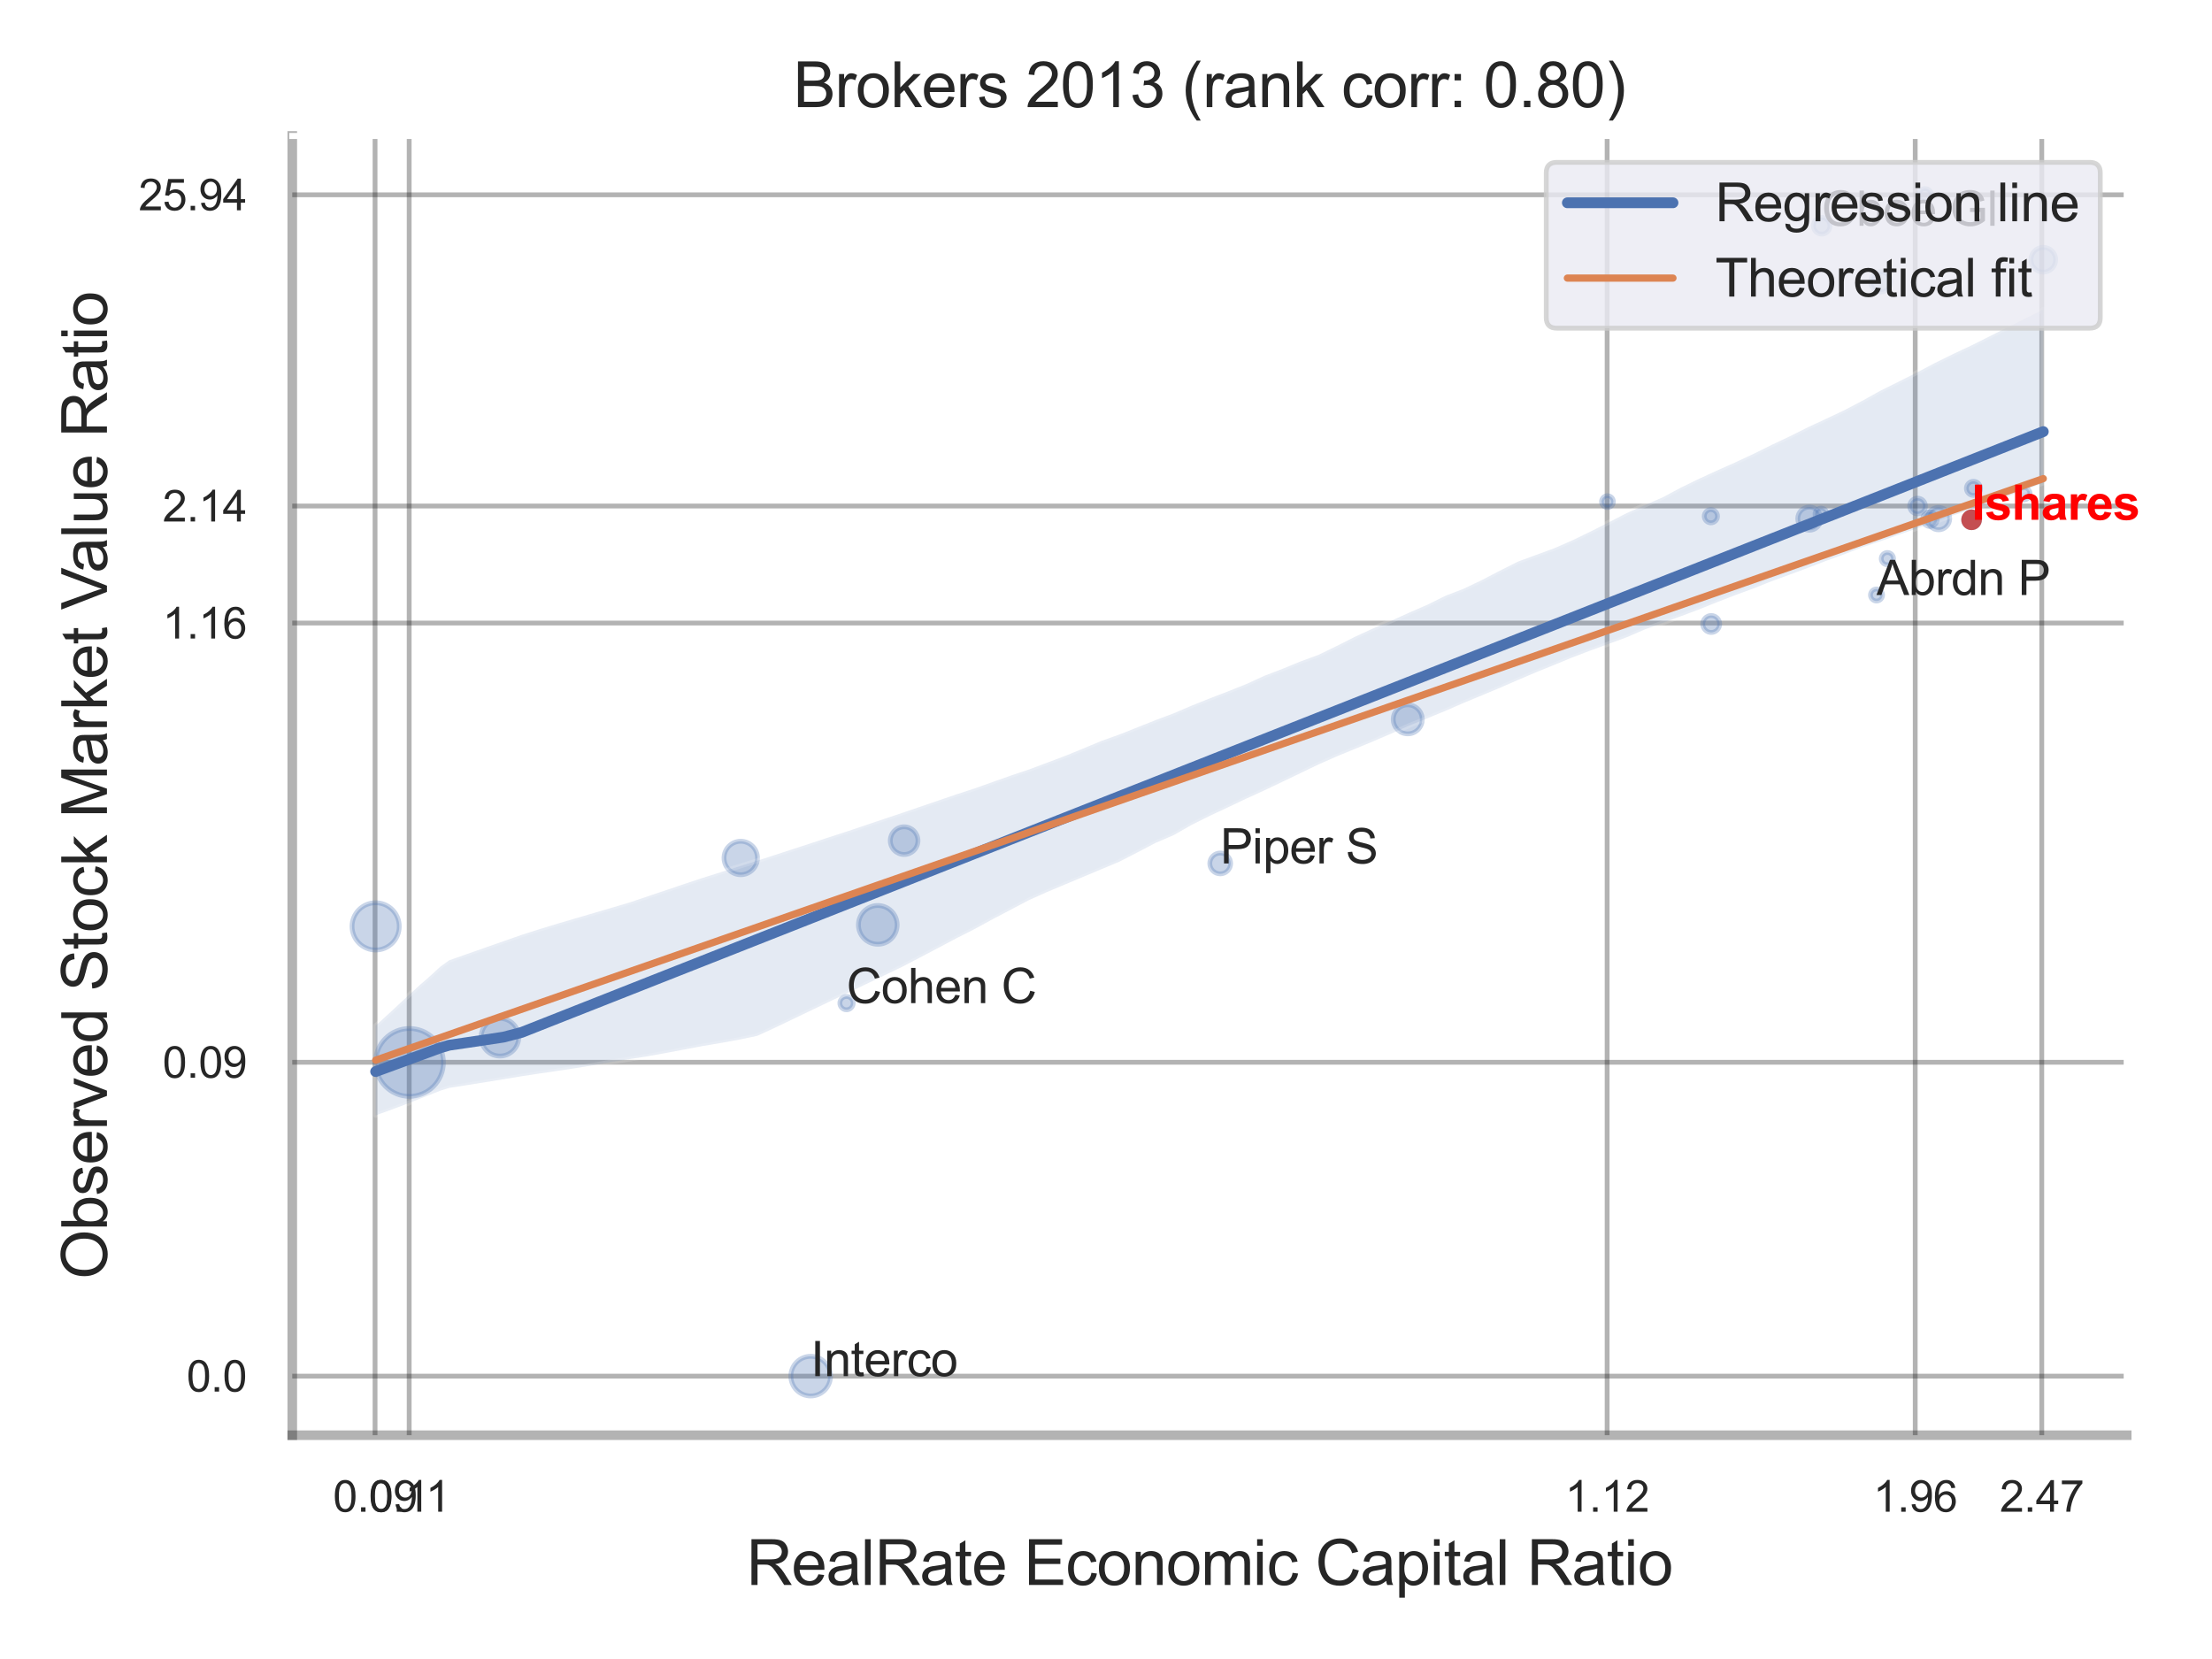 <?xml version="1.0" encoding="utf-8" standalone="no"?>
<!DOCTYPE svg PUBLIC "-//W3C//DTD SVG 1.1//EN"
  "http://www.w3.org/Graphics/SVG/1.1/DTD/svg11.dtd">
<svg xmlns:xlink="http://www.w3.org/1999/xlink" width="460.8pt" height="345.6pt" viewBox="0 0 460.8 345.6" xmlns="http://www.w3.org/2000/svg" version="1.1">
 <defs>
  <style type="text/css">*{stroke-linejoin: round; stroke-linecap: butt}</style>
 </defs>
 <g id="figure_1">
  <g id="patch_1">
   <path d="M 0 345.6 
L 460.8 345.6 
L 460.8 0 
L 0 0 
z
" style="fill: #ffffff"/>
  </g>
  <g id="axes_1">
   <g id="patch_2">
    <path d="M 60.885 298.98 
L 443.026 298.98 
L 443.026 28.32 
L 60.885 28.32 
z
" style="fill: #ffffff"/>
   </g>
   <g id="matplotlib.axis_1">
    <g id="xtick_1">
     <g id="line2d_1">
      <path d="M 78.131 298.98 
L 78.131 28.32 
" clip-path="url(#p289dc7b46d)" style="fill: none; stroke: #000000; stroke-opacity: 0.3; stroke-linecap: round"/>
     </g>
     <g id="text_1">
      <!-- 0.09 -->
      <g style="fill: #262626" transform="translate(69.373 314.922) scale(0.09 -0.09)">
       <defs>
        <path id="ArialMT-30" d="M 266 2259 
Q 266 3072 433 3567 
Q 600 4063 929 4331 
Q 1259 4600 1759 4600 
Q 2128 4600 2406 4451 
Q 2684 4303 2865 4023 
Q 3047 3744 3150 3342 
Q 3253 2941 3253 2259 
Q 3253 1453 3087 958 
Q 2922 463 2592 192 
Q 2263 -78 1759 -78 
Q 1097 -78 719 397 
Q 266 969 266 2259 
z
M 844 2259 
Q 844 1131 1108 757 
Q 1372 384 1759 384 
Q 2147 384 2411 759 
Q 2675 1134 2675 2259 
Q 2675 3391 2411 3762 
Q 2147 4134 1753 4134 
Q 1366 4134 1134 3806 
Q 844 3388 844 2259 
z
" transform="scale(0.016)"/>
        <path id="ArialMT-2e" d="M 581 0 
L 581 641 
L 1222 641 
L 1222 0 
L 581 0 
z
" transform="scale(0.016)"/>
        <path id="ArialMT-39" d="M 350 1059 
L 891 1109 
Q 959 728 1153 556 
Q 1347 384 1650 384 
Q 1909 384 2104 503 
Q 2300 622 2425 820 
Q 2550 1019 2634 1356 
Q 2719 1694 2719 2044 
Q 2719 2081 2716 2156 
Q 2547 1888 2255 1720 
Q 1963 1553 1622 1553 
Q 1053 1553 659 1965 
Q 266 2378 266 3053 
Q 266 3750 677 4175 
Q 1088 4600 1706 4600 
Q 2153 4600 2523 4359 
Q 2894 4119 3086 3673 
Q 3278 3228 3278 2384 
Q 3278 1506 3087 986 
Q 2897 466 2520 194 
Q 2144 -78 1638 -78 
Q 1100 -78 759 220 
Q 419 519 350 1059 
z
M 2653 3081 
Q 2653 3566 2395 3850 
Q 2138 4134 1775 4134 
Q 1400 4134 1122 3828 
Q 844 3522 844 3034 
Q 844 2597 1108 2323 
Q 1372 2050 1759 2050 
Q 2150 2050 2401 2323 
Q 2653 2597 2653 3081 
z
" transform="scale(0.016)"/>
       </defs>
       <use xlink:href="#ArialMT-30"/>
       <use xlink:href="#ArialMT-2e" x="55.615"/>
       <use xlink:href="#ArialMT-30" x="83.398"/>
       <use xlink:href="#ArialMT-39" x="139.014"/>
      </g>
     </g>
    </g>
    <g id="xtick_2">
     <g id="line2d_2">
      <path d="M 85.239 298.98 
L 85.239 28.32 
" clip-path="url(#p289dc7b46d)" style="fill: none; stroke: #000000; stroke-opacity: 0.3; stroke-linecap: round"/>
     </g>
     <g id="text_2">
      <!-- 0.11 -->
      <g style="fill: #262626" transform="translate(76.814 314.922) scale(0.09 -0.09)">
       <defs>
        <path id="ArialMT-31" d="M 2384 0 
L 1822 0 
L 1822 3584 
Q 1619 3391 1289 3197 
Q 959 3003 697 2906 
L 697 3450 
Q 1169 3672 1522 3987 
Q 1875 4303 2022 4600 
L 2384 4600 
L 2384 0 
z
" transform="scale(0.016)"/>
       </defs>
       <use xlink:href="#ArialMT-30"/>
       <use xlink:href="#ArialMT-2e" x="55.615"/>
       <use xlink:href="#ArialMT-31" x="83.398"/>
       <use xlink:href="#ArialMT-31" x="131.639"/>
      </g>
     </g>
    </g>
    <g id="xtick_3">
     <g id="line2d_3">
      <path d="M 334.793 298.98 
L 334.793 28.32 
" clip-path="url(#p289dc7b46d)" style="fill: none; stroke: #000000; stroke-opacity: 0.3; stroke-linecap: round"/>
     </g>
     <g id="text_3">
      <!-- 1.12 -->
      <g style="fill: #262626" transform="translate(326.035 314.922) scale(0.09 -0.09)">
       <defs>
        <path id="ArialMT-32" d="M 3222 541 
L 3222 0 
L 194 0 
Q 188 203 259 391 
Q 375 700 629 1000 
Q 884 1300 1366 1694 
Q 2113 2306 2375 2664 
Q 2638 3022 2638 3341 
Q 2638 3675 2398 3904 
Q 2159 4134 1775 4134 
Q 1369 4134 1125 3890 
Q 881 3647 878 3216 
L 300 3275 
Q 359 3922 746 4261 
Q 1134 4600 1788 4600 
Q 2447 4600 2831 4234 
Q 3216 3869 3216 3328 
Q 3216 3053 3103 2787 
Q 2991 2522 2730 2228 
Q 2469 1934 1863 1422 
Q 1356 997 1212 845 
Q 1069 694 975 541 
L 3222 541 
z
" transform="scale(0.016)"/>
       </defs>
       <use xlink:href="#ArialMT-31"/>
       <use xlink:href="#ArialMT-2e" x="55.615"/>
       <use xlink:href="#ArialMT-31" x="83.398"/>
       <use xlink:href="#ArialMT-32" x="139.014"/>
      </g>
     </g>
    </g>
    <g id="xtick_4">
     <g id="line2d_4">
      <path d="M 398.976 298.98 
L 398.976 28.32 
" clip-path="url(#p289dc7b46d)" style="fill: none; stroke: #000000; stroke-opacity: 0.3; stroke-linecap: round"/>
     </g>
     <g id="text_4">
      <!-- 1.96 -->
      <g style="fill: #262626" transform="translate(390.218 314.922) scale(0.09 -0.09)">
       <defs>
        <path id="ArialMT-36" d="M 3184 3459 
L 2625 3416 
Q 2550 3747 2413 3897 
Q 2184 4138 1850 4138 
Q 1581 4138 1378 3988 
Q 1113 3794 959 3422 
Q 806 3050 800 2363 
Q 1003 2672 1297 2822 
Q 1591 2972 1913 2972 
Q 2475 2972 2870 2558 
Q 3266 2144 3266 1488 
Q 3266 1056 3080 686 
Q 2894 316 2569 119 
Q 2244 -78 1831 -78 
Q 1128 -78 684 439 
Q 241 956 241 2144 
Q 241 3472 731 4075 
Q 1159 4600 1884 4600 
Q 2425 4600 2770 4297 
Q 3116 3994 3184 3459 
z
M 888 1484 
Q 888 1194 1011 928 
Q 1134 663 1356 523 
Q 1578 384 1822 384 
Q 2178 384 2434 671 
Q 2691 959 2691 1453 
Q 2691 1928 2437 2201 
Q 2184 2475 1800 2475 
Q 1419 2475 1153 2201 
Q 888 1928 888 1484 
z
" transform="scale(0.016)"/>
       </defs>
       <use xlink:href="#ArialMT-31"/>
       <use xlink:href="#ArialMT-2e" x="55.615"/>
       <use xlink:href="#ArialMT-39" x="83.398"/>
       <use xlink:href="#ArialMT-36" x="139.014"/>
      </g>
     </g>
    </g>
    <g id="xtick_5">
     <g id="line2d_5">
      <path d="M 425.337 298.98 
L 425.337 28.32 
" clip-path="url(#p289dc7b46d)" style="fill: none; stroke: #000000; stroke-opacity: 0.3; stroke-linecap: round"/>
     </g>
     <g id="text_5">
      <!-- 2.47 -->
      <g style="fill: #262626" transform="translate(416.579 314.922) scale(0.09 -0.09)">
       <defs>
        <path id="ArialMT-34" d="M 2069 0 
L 2069 1097 
L 81 1097 
L 81 1613 
L 2172 4581 
L 2631 4581 
L 2631 1613 
L 3250 1613 
L 3250 1097 
L 2631 1097 
L 2631 0 
L 2069 0 
z
M 2069 1613 
L 2069 3678 
L 634 1613 
L 2069 1613 
z
" transform="scale(0.016)"/>
        <path id="ArialMT-37" d="M 303 3981 
L 303 4522 
L 3269 4522 
L 3269 4084 
Q 2831 3619 2401 2847 
Q 1972 2075 1738 1259 
Q 1569 684 1522 0 
L 944 0 
Q 953 541 1156 1306 
Q 1359 2072 1739 2783 
Q 2119 3494 2547 3981 
L 303 3981 
z
" transform="scale(0.016)"/>
       </defs>
       <use xlink:href="#ArialMT-32"/>
       <use xlink:href="#ArialMT-2e" x="55.615"/>
       <use xlink:href="#ArialMT-34" x="83.398"/>
       <use xlink:href="#ArialMT-37" x="139.014"/>
      </g>
     </g>
    </g>
    <g id="xtick_6"/>
    <g id="xtick_7"/>
    <g id="text_6">
     <!-- RealRate Economic Capital Ratio -->
     <g style="fill: #262626" transform="translate(155.498 330.174) scale(0.13 -0.13)">
      <defs>
       <path id="ArialMT-52" d="M 503 0 
L 503 4581 
L 2534 4581 
Q 3147 4581 3465 4457 
Q 3784 4334 3975 4021 
Q 4166 3709 4166 3331 
Q 4166 2844 3850 2509 
Q 3534 2175 2875 2084 
Q 3116 1969 3241 1856 
Q 3506 1613 3744 1247 
L 4541 0 
L 3778 0 
L 3172 953 
Q 2906 1366 2734 1584 
Q 2563 1803 2427 1890 
Q 2291 1978 2150 2013 
Q 2047 2034 1813 2034 
L 1109 2034 
L 1109 0 
L 503 0 
z
M 1109 2559 
L 2413 2559 
Q 2828 2559 3062 2645 
Q 3297 2731 3419 2920 
Q 3541 3109 3541 3331 
Q 3541 3656 3305 3865 
Q 3069 4075 2559 4075 
L 1109 4075 
L 1109 2559 
z
" transform="scale(0.016)"/>
       <path id="ArialMT-65" d="M 2694 1069 
L 3275 997 
Q 3138 488 2766 206 
Q 2394 -75 1816 -75 
Q 1088 -75 661 373 
Q 234 822 234 1631 
Q 234 2469 665 2931 
Q 1097 3394 1784 3394 
Q 2450 3394 2872 2941 
Q 3294 2488 3294 1666 
Q 3294 1616 3291 1516 
L 816 1516 
Q 847 969 1125 678 
Q 1403 388 1819 388 
Q 2128 388 2347 550 
Q 2566 713 2694 1069 
z
M 847 1978 
L 2700 1978 
Q 2663 2397 2488 2606 
Q 2219 2931 1791 2931 
Q 1403 2931 1139 2672 
Q 875 2413 847 1978 
z
" transform="scale(0.016)"/>
       <path id="ArialMT-61" d="M 2588 409 
Q 2275 144 1986 34 
Q 1697 -75 1366 -75 
Q 819 -75 525 192 
Q 231 459 231 875 
Q 231 1119 342 1320 
Q 453 1522 633 1644 
Q 813 1766 1038 1828 
Q 1203 1872 1538 1913 
Q 2219 1994 2541 2106 
Q 2544 2222 2544 2253 
Q 2544 2597 2384 2738 
Q 2169 2928 1744 2928 
Q 1347 2928 1158 2789 
Q 969 2650 878 2297 
L 328 2372 
Q 403 2725 575 2942 
Q 747 3159 1072 3276 
Q 1397 3394 1825 3394 
Q 2250 3394 2515 3294 
Q 2781 3194 2906 3042 
Q 3031 2891 3081 2659 
Q 3109 2516 3109 2141 
L 3109 1391 
Q 3109 606 3145 398 
Q 3181 191 3288 0 
L 2700 0 
Q 2613 175 2588 409 
z
M 2541 1666 
Q 2234 1541 1622 1453 
Q 1275 1403 1131 1340 
Q 988 1278 909 1158 
Q 831 1038 831 891 
Q 831 666 1001 516 
Q 1172 366 1500 366 
Q 1825 366 2078 508 
Q 2331 650 2450 897 
Q 2541 1088 2541 1459 
L 2541 1666 
z
" transform="scale(0.016)"/>
       <path id="ArialMT-6c" d="M 409 0 
L 409 4581 
L 972 4581 
L 972 0 
L 409 0 
z
" transform="scale(0.016)"/>
       <path id="ArialMT-74" d="M 1650 503 
L 1731 6 
Q 1494 -44 1306 -44 
Q 1000 -44 831 53 
Q 663 150 594 308 
Q 525 466 525 972 
L 525 2881 
L 113 2881 
L 113 3319 
L 525 3319 
L 525 4141 
L 1084 4478 
L 1084 3319 
L 1650 3319 
L 1650 2881 
L 1084 2881 
L 1084 941 
Q 1084 700 1114 631 
Q 1144 563 1211 522 
Q 1278 481 1403 481 
Q 1497 481 1650 503 
z
" transform="scale(0.016)"/>
       <path id="ArialMT-20" transform="scale(0.016)"/>
       <path id="ArialMT-45" d="M 506 0 
L 506 4581 
L 3819 4581 
L 3819 4041 
L 1113 4041 
L 1113 2638 
L 3647 2638 
L 3647 2100 
L 1113 2100 
L 1113 541 
L 3925 541 
L 3925 0 
L 506 0 
z
" transform="scale(0.016)"/>
       <path id="ArialMT-63" d="M 2588 1216 
L 3141 1144 
Q 3050 572 2676 248 
Q 2303 -75 1759 -75 
Q 1078 -75 664 370 
Q 250 816 250 1647 
Q 250 2184 428 2587 
Q 606 2991 970 3192 
Q 1334 3394 1763 3394 
Q 2303 3394 2647 3120 
Q 2991 2847 3088 2344 
L 2541 2259 
Q 2463 2594 2264 2762 
Q 2066 2931 1784 2931 
Q 1359 2931 1093 2626 
Q 828 2322 828 1663 
Q 828 994 1084 691 
Q 1341 388 1753 388 
Q 2084 388 2306 591 
Q 2528 794 2588 1216 
z
" transform="scale(0.016)"/>
       <path id="ArialMT-6f" d="M 213 1659 
Q 213 2581 725 3025 
Q 1153 3394 1769 3394 
Q 2453 3394 2887 2945 
Q 3322 2497 3322 1706 
Q 3322 1066 3130 698 
Q 2938 331 2570 128 
Q 2203 -75 1769 -75 
Q 1072 -75 642 372 
Q 213 819 213 1659 
z
M 791 1659 
Q 791 1022 1069 705 
Q 1347 388 1769 388 
Q 2188 388 2466 706 
Q 2744 1025 2744 1678 
Q 2744 2294 2464 2611 
Q 2184 2928 1769 2928 
Q 1347 2928 1069 2612 
Q 791 2297 791 1659 
z
" transform="scale(0.016)"/>
       <path id="ArialMT-6e" d="M 422 0 
L 422 3319 
L 928 3319 
L 928 2847 
Q 1294 3394 1984 3394 
Q 2284 3394 2536 3286 
Q 2788 3178 2913 3003 
Q 3038 2828 3088 2588 
Q 3119 2431 3119 2041 
L 3119 0 
L 2556 0 
L 2556 2019 
Q 2556 2363 2490 2533 
Q 2425 2703 2258 2804 
Q 2091 2906 1866 2906 
Q 1506 2906 1245 2678 
Q 984 2450 984 1813 
L 984 0 
L 422 0 
z
" transform="scale(0.016)"/>
       <path id="ArialMT-6d" d="M 422 0 
L 422 3319 
L 925 3319 
L 925 2853 
Q 1081 3097 1340 3245 
Q 1600 3394 1931 3394 
Q 2300 3394 2536 3241 
Q 2772 3088 2869 2813 
Q 3263 3394 3894 3394 
Q 4388 3394 4653 3120 
Q 4919 2847 4919 2278 
L 4919 0 
L 4359 0 
L 4359 2091 
Q 4359 2428 4304 2576 
Q 4250 2725 4106 2815 
Q 3963 2906 3769 2906 
Q 3419 2906 3187 2673 
Q 2956 2441 2956 1928 
L 2956 0 
L 2394 0 
L 2394 2156 
Q 2394 2531 2256 2718 
Q 2119 2906 1806 2906 
Q 1569 2906 1367 2781 
Q 1166 2656 1075 2415 
Q 984 2175 984 1722 
L 984 0 
L 422 0 
z
" transform="scale(0.016)"/>
       <path id="ArialMT-69" d="M 425 3934 
L 425 4581 
L 988 4581 
L 988 3934 
L 425 3934 
z
M 425 0 
L 425 3319 
L 988 3319 
L 988 0 
L 425 0 
z
" transform="scale(0.016)"/>
       <path id="ArialMT-43" d="M 3763 1606 
L 4369 1453 
Q 4178 706 3683 314 
Q 3188 -78 2472 -78 
Q 1731 -78 1267 223 
Q 803 525 561 1097 
Q 319 1669 319 2325 
Q 319 3041 592 3573 
Q 866 4106 1370 4382 
Q 1875 4659 2481 4659 
Q 3169 4659 3637 4309 
Q 4106 3959 4291 3325 
L 3694 3184 
Q 3534 3684 3231 3912 
Q 2928 4141 2469 4141 
Q 1941 4141 1586 3887 
Q 1231 3634 1087 3207 
Q 944 2781 944 2328 
Q 944 1744 1114 1308 
Q 1284 872 1643 656 
Q 2003 441 2422 441 
Q 2931 441 3284 734 
Q 3638 1028 3763 1606 
z
" transform="scale(0.016)"/>
       <path id="ArialMT-70" d="M 422 -1272 
L 422 3319 
L 934 3319 
L 934 2888 
Q 1116 3141 1344 3267 
Q 1572 3394 1897 3394 
Q 2322 3394 2647 3175 
Q 2972 2956 3137 2557 
Q 3303 2159 3303 1684 
Q 3303 1175 3120 767 
Q 2938 359 2589 142 
Q 2241 -75 1856 -75 
Q 1575 -75 1351 44 
Q 1128 163 984 344 
L 984 -1272 
L 422 -1272 
z
M 931 1641 
Q 931 1000 1190 694 
Q 1450 388 1819 388 
Q 2194 388 2461 705 
Q 2728 1022 2728 1688 
Q 2728 2322 2467 2637 
Q 2206 2953 1844 2953 
Q 1484 2953 1207 2617 
Q 931 2281 931 1641 
z
" transform="scale(0.016)"/>
      </defs>
      <use xlink:href="#ArialMT-52"/>
      <use xlink:href="#ArialMT-65" x="72.217"/>
      <use xlink:href="#ArialMT-61" x="127.832"/>
      <use xlink:href="#ArialMT-6c" x="183.447"/>
      <use xlink:href="#ArialMT-52" x="205.664"/>
      <use xlink:href="#ArialMT-61" x="277.881"/>
      <use xlink:href="#ArialMT-74" x="333.496"/>
      <use xlink:href="#ArialMT-65" x="361.279"/>
      <use xlink:href="#ArialMT-20" x="416.895"/>
      <use xlink:href="#ArialMT-45" x="444.678"/>
      <use xlink:href="#ArialMT-63" x="511.377"/>
      <use xlink:href="#ArialMT-6f" x="561.377"/>
      <use xlink:href="#ArialMT-6e" x="616.992"/>
      <use xlink:href="#ArialMT-6f" x="672.607"/>
      <use xlink:href="#ArialMT-6d" x="728.223"/>
      <use xlink:href="#ArialMT-69" x="811.523"/>
      <use xlink:href="#ArialMT-63" x="833.74"/>
      <use xlink:href="#ArialMT-20" x="883.74"/>
      <use xlink:href="#ArialMT-43" x="911.523"/>
      <use xlink:href="#ArialMT-61" x="983.74"/>
      <use xlink:href="#ArialMT-70" x="1039.355"/>
      <use xlink:href="#ArialMT-69" x="1094.971"/>
      <use xlink:href="#ArialMT-74" x="1117.188"/>
      <use xlink:href="#ArialMT-61" x="1144.971"/>
      <use xlink:href="#ArialMT-6c" x="1200.586"/>
      <use xlink:href="#ArialMT-20" x="1222.803"/>
      <use xlink:href="#ArialMT-52" x="1250.586"/>
      <use xlink:href="#ArialMT-61" x="1322.803"/>
      <use xlink:href="#ArialMT-74" x="1378.418"/>
      <use xlink:href="#ArialMT-69" x="1406.201"/>
      <use xlink:href="#ArialMT-6f" x="1428.418"/>
     </g>
    </g>
   </g>
   <g id="matplotlib.axis_2">
    <g id="ytick_1">
     <g id="line2d_6">
      <path d="M 60.885 286.67 
L 443.026 286.67 
" clip-path="url(#p289dc7b46d)" style="fill: none; stroke: #000000; stroke-opacity: 0.3; stroke-linecap: round"/>
     </g>
     <g id="text_7">
      <!-- 0.0 -->
      <g style="fill: #262626" transform="translate(38.875 289.891) scale(0.09 -0.09)">
       <use xlink:href="#ArialMT-30"/>
       <use xlink:href="#ArialMT-2e" x="55.615"/>
       <use xlink:href="#ArialMT-30" x="83.398"/>
      </g>
     </g>
    </g>
    <g id="ytick_2">
     <g id="line2d_7">
      <path d="M 60.885 221.292 
L 443.026 221.292 
" clip-path="url(#p289dc7b46d)" style="fill: none; stroke: #000000; stroke-opacity: 0.3; stroke-linecap: round"/>
     </g>
     <g id="text_8">
      <!-- 0.09 -->
      <g style="fill: #262626" transform="translate(33.87 224.513) scale(0.09 -0.09)">
       <use xlink:href="#ArialMT-30"/>
       <use xlink:href="#ArialMT-2e" x="55.615"/>
       <use xlink:href="#ArialMT-30" x="83.398"/>
       <use xlink:href="#ArialMT-39" x="139.014"/>
      </g>
     </g>
    </g>
    <g id="ytick_3">
     <g id="line2d_8">
      <path d="M 60.885 129.792 
L 443.026 129.792 
" clip-path="url(#p289dc7b46d)" style="fill: none; stroke: #000000; stroke-opacity: 0.3; stroke-linecap: round"/>
     </g>
     <g id="text_9">
      <!-- 1.16 -->
      <g style="fill: #262626" transform="translate(33.87 133.013) scale(0.09 -0.09)">
       <use xlink:href="#ArialMT-31"/>
       <use xlink:href="#ArialMT-2e" x="55.615"/>
       <use xlink:href="#ArialMT-31" x="83.398"/>
       <use xlink:href="#ArialMT-36" x="139.014"/>
      </g>
     </g>
    </g>
    <g id="ytick_4">
     <g id="line2d_9">
      <path d="M 60.885 105.411 
L 443.026 105.411 
" clip-path="url(#p289dc7b46d)" style="fill: none; stroke: #000000; stroke-opacity: 0.3; stroke-linecap: round"/>
     </g>
     <g id="text_10">
      <!-- 2.14 -->
      <g style="fill: #262626" transform="translate(33.87 108.632) scale(0.09 -0.09)">
       <use xlink:href="#ArialMT-32"/>
       <use xlink:href="#ArialMT-2e" x="55.615"/>
       <use xlink:href="#ArialMT-31" x="83.398"/>
       <use xlink:href="#ArialMT-34" x="139.014"/>
      </g>
     </g>
    </g>
    <g id="ytick_5">
     <g id="line2d_10">
      <path d="M 60.885 40.584 
L 443.026 40.584 
" clip-path="url(#p289dc7b46d)" style="fill: none; stroke: #000000; stroke-opacity: 0.3; stroke-linecap: round"/>
     </g>
     <g id="text_11">
      <!-- 25.94 -->
      <g style="fill: #262626" transform="translate(28.865 43.805) scale(0.09 -0.09)">
       <defs>
        <path id="ArialMT-35" d="M 266 1200 
L 856 1250 
Q 922 819 1161 601 
Q 1400 384 1738 384 
Q 2144 384 2425 690 
Q 2706 997 2706 1503 
Q 2706 1984 2436 2262 
Q 2166 2541 1728 2541 
Q 1456 2541 1237 2417 
Q 1019 2294 894 2097 
L 366 2166 
L 809 4519 
L 3088 4519 
L 3088 3981 
L 1259 3981 
L 1013 2750 
Q 1425 3038 1878 3038 
Q 2478 3038 2890 2622 
Q 3303 2206 3303 1553 
Q 3303 931 2941 478 
Q 2500 -78 1738 -78 
Q 1113 -78 717 272 
Q 322 622 266 1200 
z
" transform="scale(0.016)"/>
       </defs>
       <use xlink:href="#ArialMT-32"/>
       <use xlink:href="#ArialMT-35" x="55.615"/>
       <use xlink:href="#ArialMT-2e" x="111.23"/>
       <use xlink:href="#ArialMT-39" x="139.014"/>
       <use xlink:href="#ArialMT-34" x="194.629"/>
      </g>
     </g>
    </g>
    <g id="ytick_6"/>
    <g id="ytick_7"/>
    <g id="ytick_8"/>
    <g id="ytick_9"/>
    <g id="text_12">
     <!-- Observed Stock Market Value Ratio -->
     <g style="fill: #262626" transform="translate(22.282 266.489) rotate(-90) scale(0.13 -0.13)">
      <defs>
       <path id="ArialMT-4f" d="M 309 2231 
Q 309 3372 921 4017 
Q 1534 4663 2503 4663 
Q 3138 4663 3647 4359 
Q 4156 4056 4423 3514 
Q 4691 2972 4691 2284 
Q 4691 1588 4409 1038 
Q 4128 488 3612 205 
Q 3097 -78 2500 -78 
Q 1853 -78 1343 234 
Q 834 547 571 1087 
Q 309 1628 309 2231 
z
M 934 2222 
Q 934 1394 1379 917 
Q 1825 441 2497 441 
Q 3181 441 3623 922 
Q 4066 1403 4066 2288 
Q 4066 2847 3877 3264 
Q 3688 3681 3323 3911 
Q 2959 4141 2506 4141 
Q 1863 4141 1398 3698 
Q 934 3256 934 2222 
z
" transform="scale(0.016)"/>
       <path id="ArialMT-62" d="M 941 0 
L 419 0 
L 419 4581 
L 981 4581 
L 981 2947 
Q 1338 3394 1891 3394 
Q 2197 3394 2470 3270 
Q 2744 3147 2920 2923 
Q 3097 2700 3197 2384 
Q 3297 2069 3297 1709 
Q 3297 856 2875 390 
Q 2453 -75 1863 -75 
Q 1275 -75 941 416 
L 941 0 
z
M 934 1684 
Q 934 1088 1097 822 
Q 1363 388 1816 388 
Q 2184 388 2453 708 
Q 2722 1028 2722 1663 
Q 2722 2313 2464 2622 
Q 2206 2931 1841 2931 
Q 1472 2931 1203 2611 
Q 934 2291 934 1684 
z
" transform="scale(0.016)"/>
       <path id="ArialMT-73" d="M 197 991 
L 753 1078 
Q 800 744 1014 566 
Q 1228 388 1613 388 
Q 2000 388 2187 545 
Q 2375 703 2375 916 
Q 2375 1106 2209 1216 
Q 2094 1291 1634 1406 
Q 1016 1563 777 1677 
Q 538 1791 414 1992 
Q 291 2194 291 2438 
Q 291 2659 392 2848 
Q 494 3038 669 3163 
Q 800 3259 1026 3326 
Q 1253 3394 1513 3394 
Q 1903 3394 2198 3281 
Q 2494 3169 2634 2976 
Q 2775 2784 2828 2463 
L 2278 2388 
Q 2241 2644 2061 2787 
Q 1881 2931 1553 2931 
Q 1166 2931 1000 2803 
Q 834 2675 834 2503 
Q 834 2394 903 2306 
Q 972 2216 1119 2156 
Q 1203 2125 1616 2013 
Q 2213 1853 2448 1751 
Q 2684 1650 2818 1456 
Q 2953 1263 2953 975 
Q 2953 694 2789 445 
Q 2625 197 2315 61 
Q 2006 -75 1616 -75 
Q 969 -75 630 194 
Q 291 463 197 991 
z
" transform="scale(0.016)"/>
       <path id="ArialMT-72" d="M 416 0 
L 416 3319 
L 922 3319 
L 922 2816 
Q 1116 3169 1280 3281 
Q 1444 3394 1641 3394 
Q 1925 3394 2219 3213 
L 2025 2691 
Q 1819 2813 1613 2813 
Q 1428 2813 1281 2702 
Q 1134 2591 1072 2394 
Q 978 2094 978 1738 
L 978 0 
L 416 0 
z
" transform="scale(0.016)"/>
       <path id="ArialMT-76" d="M 1344 0 
L 81 3319 
L 675 3319 
L 1388 1331 
Q 1503 1009 1600 663 
Q 1675 925 1809 1294 
L 2547 3319 
L 3125 3319 
L 1869 0 
L 1344 0 
z
" transform="scale(0.016)"/>
       <path id="ArialMT-64" d="M 2575 0 
L 2575 419 
Q 2259 -75 1647 -75 
Q 1250 -75 917 144 
Q 584 363 401 755 
Q 219 1147 219 1656 
Q 219 2153 384 2558 
Q 550 2963 881 3178 
Q 1213 3394 1622 3394 
Q 1922 3394 2156 3267 
Q 2391 3141 2538 2938 
L 2538 4581 
L 3097 4581 
L 3097 0 
L 2575 0 
z
M 797 1656 
Q 797 1019 1065 703 
Q 1334 388 1700 388 
Q 2069 388 2326 689 
Q 2584 991 2584 1609 
Q 2584 2291 2321 2609 
Q 2059 2928 1675 2928 
Q 1300 2928 1048 2622 
Q 797 2316 797 1656 
z
" transform="scale(0.016)"/>
       <path id="ArialMT-53" d="M 288 1472 
L 859 1522 
Q 900 1178 1048 958 
Q 1197 738 1509 602 
Q 1822 466 2213 466 
Q 2559 466 2825 569 
Q 3091 672 3220 851 
Q 3350 1031 3350 1244 
Q 3350 1459 3225 1620 
Q 3100 1781 2813 1891 
Q 2628 1963 1997 2114 
Q 1366 2266 1113 2400 
Q 784 2572 623 2826 
Q 463 3081 463 3397 
Q 463 3744 659 4045 
Q 856 4347 1234 4503 
Q 1613 4659 2075 4659 
Q 2584 4659 2973 4495 
Q 3363 4331 3572 4012 
Q 3781 3694 3797 3291 
L 3216 3247 
Q 3169 3681 2898 3903 
Q 2628 4125 2100 4125 
Q 1550 4125 1298 3923 
Q 1047 3722 1047 3438 
Q 1047 3191 1225 3031 
Q 1400 2872 2139 2705 
Q 2878 2538 3153 2413 
Q 3553 2228 3743 1945 
Q 3934 1663 3934 1294 
Q 3934 928 3725 604 
Q 3516 281 3123 101 
Q 2731 -78 2241 -78 
Q 1619 -78 1198 103 
Q 778 284 539 648 
Q 300 1013 288 1472 
z
" transform="scale(0.016)"/>
       <path id="ArialMT-6b" d="M 425 0 
L 425 4581 
L 988 4581 
L 988 1969 
L 2319 3319 
L 3047 3319 
L 1778 2088 
L 3175 0 
L 2481 0 
L 1384 1697 
L 988 1316 
L 988 0 
L 425 0 
z
" transform="scale(0.016)"/>
       <path id="ArialMT-4d" d="M 475 0 
L 475 4581 
L 1388 4581 
L 2472 1338 
Q 2622 884 2691 659 
Q 2769 909 2934 1394 
L 4031 4581 
L 4847 4581 
L 4847 0 
L 4263 0 
L 4263 3834 
L 2931 0 
L 2384 0 
L 1059 3900 
L 1059 0 
L 475 0 
z
" transform="scale(0.016)"/>
       <path id="ArialMT-56" d="M 1803 0 
L 28 4581 
L 684 4581 
L 1875 1253 
Q 2019 853 2116 503 
Q 2222 878 2363 1253 
L 3600 4581 
L 4219 4581 
L 2425 0 
L 1803 0 
z
" transform="scale(0.016)"/>
       <path id="ArialMT-75" d="M 2597 0 
L 2597 488 
Q 2209 -75 1544 -75 
Q 1250 -75 995 37 
Q 741 150 617 320 
Q 494 491 444 738 
Q 409 903 409 1263 
L 409 3319 
L 972 3319 
L 972 1478 
Q 972 1038 1006 884 
Q 1059 663 1231 536 
Q 1403 409 1656 409 
Q 1909 409 2131 539 
Q 2353 669 2445 892 
Q 2538 1116 2538 1541 
L 2538 3319 
L 3100 3319 
L 3100 0 
L 2597 0 
z
" transform="scale(0.016)"/>
      </defs>
      <use xlink:href="#ArialMT-4f"/>
      <use xlink:href="#ArialMT-62" x="77.783"/>
      <use xlink:href="#ArialMT-73" x="133.398"/>
      <use xlink:href="#ArialMT-65" x="183.398"/>
      <use xlink:href="#ArialMT-72" x="239.014"/>
      <use xlink:href="#ArialMT-76" x="272.314"/>
      <use xlink:href="#ArialMT-65" x="322.314"/>
      <use xlink:href="#ArialMT-64" x="377.93"/>
      <use xlink:href="#ArialMT-20" x="433.545"/>
      <use xlink:href="#ArialMT-53" x="461.328"/>
      <use xlink:href="#ArialMT-74" x="528.027"/>
      <use xlink:href="#ArialMT-6f" x="555.811"/>
      <use xlink:href="#ArialMT-63" x="611.426"/>
      <use xlink:href="#ArialMT-6b" x="661.426"/>
      <use xlink:href="#ArialMT-20" x="711.426"/>
      <use xlink:href="#ArialMT-4d" x="739.209"/>
      <use xlink:href="#ArialMT-61" x="822.51"/>
      <use xlink:href="#ArialMT-72" x="878.125"/>
      <use xlink:href="#ArialMT-6b" x="911.426"/>
      <use xlink:href="#ArialMT-65" x="961.426"/>
      <use xlink:href="#ArialMT-74" x="1017.041"/>
      <use xlink:href="#ArialMT-20" x="1044.824"/>
      <use xlink:href="#ArialMT-56" x="1072.607"/>
      <use xlink:href="#ArialMT-61" x="1131.932"/>
      <use xlink:href="#ArialMT-6c" x="1187.547"/>
      <use xlink:href="#ArialMT-75" x="1209.764"/>
      <use xlink:href="#ArialMT-65" x="1265.379"/>
      <use xlink:href="#ArialMT-20" x="1320.994"/>
      <use xlink:href="#ArialMT-52" x="1348.777"/>
      <use xlink:href="#ArialMT-61" x="1420.994"/>
      <use xlink:href="#ArialMT-74" x="1476.609"/>
      <use xlink:href="#ArialMT-69" x="1504.393"/>
      <use xlink:href="#ArialMT-6f" x="1526.609"/>
     </g>
    </g>
   </g>
   <g id="PathCollection_1">
    <path d="M 182.863 196.706 
C 183.934 196.706 184.961 196.28 185.718 195.523 
C 186.475 194.766 186.9 193.739 186.9 192.669 
C 186.9 191.598 186.475 190.571 185.718 189.814 
C 184.961 189.057 183.934 188.632 182.863 188.632 
C 181.793 188.632 180.766 189.057 180.009 189.814 
C 179.252 190.571 178.827 191.598 178.827 192.669 
C 178.827 193.739 179.252 194.766 180.009 195.523 
C 180.766 196.28 181.793 196.706 182.863 196.706 
z
" clip-path="url(#p289dc7b46d)" style="fill: #4c72b0; fill-opacity: 0.3; stroke: #4c72b0; stroke-opacity: 0.3"/>
    <path d="M 78.255 197.902 
C 79.56 197.902 80.811 197.384 81.734 196.461 
C 82.656 195.538 83.175 194.287 83.175 192.982 
C 83.175 191.677 82.656 190.426 81.734 189.503 
C 80.811 188.581 79.56 188.062 78.255 188.062 
C 76.95 188.062 75.699 188.581 74.776 189.503 
C 73.854 190.426 73.335 191.677 73.335 192.982 
C 73.335 194.287 73.854 195.538 74.776 196.461 
C 75.699 197.384 76.95 197.902 78.255 197.902 
z
" clip-path="url(#p289dc7b46d)" style="fill: #4c72b0; fill-opacity: 0.3; stroke: #4c72b0; stroke-opacity: 0.3"/>
    <path d="M 391.789 60.823 
C 392.346 60.823 392.881 60.602 393.274 60.208 
C 393.668 59.814 393.889 59.28 393.889 58.723 
C 393.889 58.166 393.668 57.632 393.274 57.238 
C 392.881 56.844 392.346 56.623 391.789 56.623 
C 391.233 56.623 390.698 56.844 390.305 57.238 
C 389.911 57.632 389.69 58.166 389.69 58.723 
C 389.69 59.28 389.911 59.814 390.305 60.208 
C 390.698 60.602 391.233 60.823 391.789 60.823 
z
" clip-path="url(#p289dc7b46d)" style="fill: #4c72b0; fill-opacity: 0.3; stroke: #4c72b0; stroke-opacity: 0.3"/>
    <path d="M 154.31 182.219 
C 155.234 182.219 156.121 181.852 156.774 181.198 
C 157.428 180.544 157.795 179.658 157.795 178.734 
C 157.795 177.809 157.428 176.923 156.774 176.269 
C 156.121 175.616 155.234 175.249 154.31 175.249 
C 153.386 175.249 152.499 175.616 151.846 176.269 
C 151.192 176.923 150.825 177.809 150.825 178.734 
C 150.825 179.658 151.192 180.544 151.846 181.198 
C 152.499 181.852 153.386 182.219 154.31 182.219 
z
" clip-path="url(#p289dc7b46d)" style="fill: #4c72b0; fill-opacity: 0.3; stroke: #4c72b0; stroke-opacity: 0.3"/>
    <path d="M 188.347 178.005 
C 189.111 178.005 189.844 177.701 190.385 177.16 
C 190.926 176.62 191.23 175.886 191.23 175.122 
C 191.23 174.357 190.926 173.624 190.385 173.083 
C 189.844 172.542 189.111 172.239 188.347 172.239 
C 187.582 172.239 186.849 172.542 186.308 173.083 
C 185.767 173.624 185.464 174.357 185.464 175.122 
C 185.464 175.886 185.767 176.62 186.308 177.16 
C 186.849 177.701 187.582 178.005 188.347 178.005 
z
" clip-path="url(#p289dc7b46d)" style="fill: #4c72b0; fill-opacity: 0.3; stroke: #4c72b0; stroke-opacity: 0.3"/>
    <path d="M 401.034 41.958 
C 401.388 41.958 401.728 41.817 401.978 41.567 
C 402.228 41.316 402.369 40.977 402.369 40.623 
C 402.369 40.269 402.228 39.929 401.978 39.679 
C 401.728 39.429 401.388 39.288 401.034 39.288 
C 400.68 39.288 400.341 39.429 400.09 39.679 
C 399.84 39.929 399.699 40.269 399.699 40.623 
C 399.699 40.977 399.84 41.316 400.09 41.567 
C 400.341 41.817 400.68 41.958 401.034 41.958 
z
" clip-path="url(#p289dc7b46d)" style="fill: #4c72b0; fill-opacity: 0.3; stroke: #4c72b0; stroke-opacity: 0.3"/>
    <path d="M 85.302 228.393 
C 87.177 228.393 88.976 227.648 90.302 226.322 
C 91.628 224.996 92.373 223.197 92.373 221.322 
C 92.373 219.446 91.628 217.648 90.302 216.322 
C 88.976 214.996 87.177 214.251 85.302 214.251 
C 83.426 214.251 81.628 214.996 80.302 216.322 
C 78.976 217.648 78.231 219.446 78.231 221.322 
C 78.231 223.197 78.976 224.996 80.302 226.322 
C 81.628 227.648 83.426 228.393 85.302 228.393 
z
" clip-path="url(#p289dc7b46d)" style="fill: #4c72b0; fill-opacity: 0.3; stroke: #4c72b0; stroke-opacity: 0.3"/>
    <path d="M 104.142 219.996 
C 105.183 219.996 106.182 219.582 106.918 218.846 
C 107.654 218.11 108.068 217.111 108.068 216.07 
C 108.068 215.029 107.654 214.03 106.918 213.294 
C 106.182 212.558 105.183 212.144 104.142 212.144 
C 103.101 212.144 102.102 212.558 101.366 213.294 
C 100.63 214.03 100.216 215.029 100.216 216.07 
C 100.216 217.111 100.63 218.11 101.366 218.846 
C 102.102 219.582 103.101 219.996 104.142 219.996 
z
" clip-path="url(#p289dc7b46d)" style="fill: #4c72b0; fill-opacity: 0.3; stroke: #4c72b0; stroke-opacity: 0.3"/>
    <path d="M 356.477 131.753 
C 356.946 131.753 357.395 131.567 357.727 131.236 
C 358.058 130.904 358.244 130.455 358.244 129.986 
C 358.244 129.518 358.058 129.068 357.727 128.737 
C 357.395 128.405 356.946 128.219 356.477 128.219 
C 356.009 128.219 355.559 128.405 355.228 128.737 
C 354.897 129.068 354.71 129.518 354.71 129.986 
C 354.71 130.455 354.897 130.904 355.228 131.236 
C 355.559 131.567 356.009 131.753 356.477 131.753 
z
" clip-path="url(#p289dc7b46d)" style="fill: #4c72b0; fill-opacity: 0.3; stroke: #4c72b0; stroke-opacity: 0.3"/>
    <path d="M 425.656 56.683 
C 426.34 56.683 426.996 56.411 427.48 55.927 
C 427.963 55.444 428.235 54.788 428.235 54.104 
C 428.235 53.42 427.963 52.764 427.48 52.281 
C 426.996 51.797 426.34 51.525 425.656 51.525 
C 424.973 51.525 424.317 51.797 423.833 52.281 
C 423.349 52.764 423.078 53.42 423.078 54.104 
C 423.078 54.788 423.349 55.444 423.833 55.927 
C 424.317 56.411 424.973 56.683 425.656 56.683 
z
" clip-path="url(#p289dc7b46d)" style="fill: #4c72b0; fill-opacity: 0.3; stroke: #4c72b0; stroke-opacity: 0.3"/>
    <path d="M 293.263 152.873 
C 294.065 152.873 294.834 152.554 295.401 151.987 
C 295.969 151.42 296.287 150.651 296.287 149.848 
C 296.287 149.046 295.969 148.277 295.401 147.71 
C 294.834 147.143 294.065 146.824 293.263 146.824 
C 292.461 146.824 291.691 147.143 291.124 147.71 
C 290.557 148.277 290.238 149.046 290.238 149.848 
C 290.238 150.651 290.557 151.42 291.124 151.987 
C 291.691 152.554 292.461 152.873 293.263 152.873 
z
" clip-path="url(#p289dc7b46d)" style="fill: #4c72b0; fill-opacity: 0.3; stroke: #4c72b0; stroke-opacity: 0.3"/>
    <path d="M 254.194 182.039 
C 254.77 182.039 255.322 181.81 255.729 181.403 
C 256.137 180.996 256.365 180.443 256.365 179.867 
C 256.365 179.291 256.137 178.739 255.729 178.332 
C 255.322 177.924 254.77 177.696 254.194 177.696 
C 253.618 177.696 253.065 177.924 252.658 178.332 
C 252.251 178.739 252.022 179.291 252.022 179.867 
C 252.022 180.443 252.251 180.996 252.658 181.403 
C 253.065 181.81 253.618 182.039 254.194 182.039 
z
" clip-path="url(#p289dc7b46d)" style="fill: #4c72b0; fill-opacity: 0.3; stroke: #4c72b0; stroke-opacity: 0.3"/>
    <path d="M 176.347 210.355 
C 176.715 210.355 177.069 210.208 177.33 209.947 
C 177.591 209.687 177.737 209.333 177.737 208.964 
C 177.737 208.595 177.591 208.242 177.33 207.981 
C 177.069 207.72 176.715 207.574 176.347 207.574 
C 175.978 207.574 175.624 207.72 175.363 207.981 
C 175.103 208.242 174.956 208.595 174.956 208.964 
C 174.956 209.333 175.103 209.687 175.363 209.947 
C 175.624 210.208 175.978 210.355 176.347 210.355 
z
" clip-path="url(#p289dc7b46d)" style="fill: #4c72b0; fill-opacity: 0.3; stroke: #4c72b0; stroke-opacity: 0.3"/>
    <path d="M 403.831 110.371 
C 404.45 110.371 405.044 110.125 405.481 109.687 
C 405.919 109.249 406.165 108.655 406.165 108.036 
C 406.165 107.417 405.919 106.824 405.481 106.386 
C 405.044 105.948 404.45 105.702 403.831 105.702 
C 403.212 105.702 402.618 105.948 402.18 106.386 
C 401.742 106.824 401.496 107.417 401.496 108.036 
C 401.496 108.655 401.742 109.249 402.18 109.687 
C 402.618 110.125 403.212 110.371 403.831 110.371 
z
" clip-path="url(#p289dc7b46d)" style="fill: #4c72b0; fill-opacity: 0.3; stroke: #4c72b0; stroke-opacity: 0.3"/>
    <path d="M 376.92 110.458 
C 377.56 110.458 378.175 110.204 378.628 109.751 
C 379.081 109.297 379.336 108.683 379.336 108.042 
C 379.336 107.401 379.081 106.787 378.628 106.333 
C 378.175 105.88 377.56 105.626 376.92 105.626 
C 376.279 105.626 375.664 105.88 375.211 106.333 
C 374.758 106.787 374.503 107.401 374.503 108.042 
C 374.503 108.683 374.758 109.297 375.211 109.751 
C 375.664 110.204 376.279 110.458 376.92 110.458 
z
" clip-path="url(#p289dc7b46d)" style="fill: #4c72b0; fill-opacity: 0.3; stroke: #4c72b0; stroke-opacity: 0.3"/>
    <path d="M 410.714 109.932 
C 411.152 109.932 411.571 109.758 411.881 109.448 
C 412.19 109.139 412.364 108.72 412.364 108.282 
C 412.364 107.845 412.19 107.425 411.881 107.116 
C 411.571 106.807 411.152 106.633 410.714 106.633 
C 410.277 106.633 409.857 106.807 409.548 107.116 
C 409.239 107.425 409.065 107.845 409.065 108.282 
C 409.065 108.72 409.239 109.139 409.548 109.448 
C 409.857 109.758 410.277 109.932 410.714 109.932 
z
" clip-path="url(#p289dc7b46d)" style="fill: #4c72b0; fill-opacity: 0.3; stroke: #4c72b0; stroke-opacity: 0.3"/>
    <path d="M 379.492 48.771 
C 379.952 48.771 380.393 48.588 380.719 48.262 
C 381.044 47.937 381.227 47.495 381.227 47.035 
C 381.227 46.575 381.044 46.133 380.719 45.808 
C 380.393 45.482 379.952 45.299 379.492 45.299 
C 379.031 45.299 378.59 45.482 378.264 45.808 
C 377.939 46.133 377.756 46.575 377.756 47.035 
C 377.756 47.495 377.939 47.937 378.264 48.262 
C 378.59 48.588 379.031 48.771 379.492 48.771 
z
" clip-path="url(#p289dc7b46d)" style="fill: #4c72b0; fill-opacity: 0.3; stroke: #4c72b0; stroke-opacity: 0.3"/>
    <path d="M 334.863 105.735 
C 335.19 105.735 335.503 105.605 335.735 105.374 
C 335.966 105.142 336.096 104.829 336.096 104.502 
C 336.096 104.174 335.966 103.861 335.735 103.629 
C 335.503 103.398 335.19 103.268 334.863 103.268 
C 334.536 103.268 334.222 103.398 333.991 103.629 
C 333.759 103.861 333.629 104.174 333.629 104.502 
C 333.629 104.829 333.759 105.142 333.991 105.374 
C 334.222 105.605 334.536 105.735 334.863 105.735 
z
" clip-path="url(#p289dc7b46d)" style="fill: #4c72b0; fill-opacity: 0.3; stroke: #4c72b0; stroke-opacity: 0.3"/>
    <path d="M 421.613 104.131 
C 421.954 104.131 422.28 103.996 422.521 103.755 
C 422.762 103.514 422.898 103.187 422.898 102.846 
C 422.898 102.506 422.762 102.179 422.521 101.938 
C 422.28 101.697 421.954 101.562 421.613 101.562 
C 421.272 101.562 420.945 101.697 420.704 101.938 
C 420.463 102.179 420.328 102.506 420.328 102.846 
C 420.328 103.187 420.463 103.514 420.704 103.755 
C 420.945 103.996 421.272 104.131 421.613 104.131 
z
" clip-path="url(#p289dc7b46d)" style="fill: #4c72b0; fill-opacity: 0.3; stroke: #4c72b0; stroke-opacity: 0.3"/>
    <path d="M 393.177 117.654 
C 393.517 117.654 393.842 117.519 394.082 117.279 
C 394.322 117.039 394.456 116.714 394.456 116.375 
C 394.456 116.036 394.322 115.71 394.082 115.47 
C 393.842 115.231 393.517 115.096 393.177 115.096 
C 392.838 115.096 392.513 115.231 392.273 115.47 
C 392.033 115.71 391.898 116.036 391.898 116.375 
C 391.898 116.714 392.033 117.039 392.273 117.279 
C 392.513 117.519 392.838 117.654 393.177 117.654 
z
" clip-path="url(#p289dc7b46d)" style="fill: #4c72b0; fill-opacity: 0.3; stroke: #4c72b0; stroke-opacity: 0.3"/>
    <path d="M 379.36 108.366 
C 379.692 108.366 380.012 108.234 380.247 107.999 
C 380.482 107.764 380.614 107.445 380.614 107.112 
C 380.614 106.779 380.482 106.46 380.247 106.225 
C 380.012 105.99 379.692 105.857 379.36 105.857 
C 379.027 105.857 378.708 105.99 378.473 106.225 
C 378.237 106.46 378.105 106.779 378.105 107.112 
C 378.105 107.445 378.237 107.764 378.473 107.999 
C 378.708 108.234 379.027 108.366 379.36 108.366 
z
" clip-path="url(#p289dc7b46d)" style="fill: #4c72b0; fill-opacity: 0.3; stroke: #4c72b0; stroke-opacity: 0.3"/>
    <path d="M 411.109 103.209 
C 411.499 103.209 411.874 103.054 412.15 102.778 
C 412.426 102.502 412.581 102.127 412.581 101.737 
C 412.581 101.346 412.426 100.971 412.15 100.695 
C 411.874 100.419 411.499 100.264 411.109 100.264 
C 410.718 100.264 410.343 100.419 410.067 100.695 
C 409.791 100.971 409.636 101.346 409.636 101.737 
C 409.636 102.127 409.791 102.502 410.067 102.778 
C 410.343 103.054 410.718 103.209 411.109 103.209 
z
" clip-path="url(#p289dc7b46d)" style="fill: #4c72b0; fill-opacity: 0.3; stroke: #4c72b0; stroke-opacity: 0.3"/>
    <path d="M 356.41 108.922 
C 356.776 108.922 357.127 108.777 357.387 108.518 
C 357.646 108.259 357.791 107.907 357.791 107.541 
C 357.791 107.174 357.646 106.823 357.387 106.564 
C 357.127 106.305 356.776 106.159 356.41 106.159 
C 356.043 106.159 355.692 106.305 355.433 106.564 
C 355.174 106.823 355.028 107.174 355.028 107.541 
C 355.028 107.907 355.174 108.259 355.433 108.518 
C 355.692 108.777 356.043 108.922 356.41 108.922 
z
" clip-path="url(#p289dc7b46d)" style="fill: #4c72b0; fill-opacity: 0.3; stroke: #4c72b0; stroke-opacity: 0.3"/>
    <path d="M 399.465 107.057 
C 399.9 107.057 400.317 106.884 400.624 106.577 
C 400.931 106.27 401.104 105.853 401.104 105.418 
C 401.104 104.983 400.931 104.567 400.624 104.259 
C 400.317 103.952 399.9 103.779 399.465 103.779 
C 399.03 103.779 398.614 103.952 398.306 104.259 
C 397.999 104.567 397.826 104.983 397.826 105.418 
C 397.826 105.853 397.999 106.27 398.306 106.577 
C 398.614 106.884 399.03 107.057 399.465 107.057 
z
" clip-path="url(#p289dc7b46d)" style="fill: #4c72b0; fill-opacity: 0.3; stroke: #4c72b0; stroke-opacity: 0.3"/>
    <path d="M 402.034 109.673 
C 402.436 109.673 402.822 109.513 403.106 109.229 
C 403.39 108.944 403.55 108.559 403.55 108.156 
C 403.55 107.754 403.39 107.368 403.106 107.084 
C 402.822 106.799 402.436 106.64 402.034 106.64 
C 401.631 106.64 401.246 106.799 400.961 107.084 
C 400.677 107.368 400.517 107.754 400.517 108.156 
C 400.517 108.559 400.677 108.944 400.961 109.229 
C 401.246 109.513 401.631 109.673 402.034 109.673 
z
" clip-path="url(#p289dc7b46d)" style="fill: #4c72b0; fill-opacity: 0.3; stroke: #4c72b0; stroke-opacity: 0.3"/>
    <path d="M 390.915 125.209 
C 391.249 125.209 391.569 125.077 391.805 124.841 
C 392.041 124.605 392.173 124.285 392.173 123.951 
C 392.173 123.617 392.041 123.297 391.805 123.061 
C 391.569 122.825 391.249 122.693 390.915 122.693 
C 390.581 122.693 390.261 122.825 390.025 123.061 
C 389.789 123.297 389.657 123.617 389.657 123.951 
C 389.657 124.285 389.789 124.605 390.025 124.841 
C 390.261 125.077 390.581 125.209 390.915 125.209 
z
" clip-path="url(#p289dc7b46d)" style="fill: #4c72b0; fill-opacity: 0.3; stroke: #4c72b0; stroke-opacity: 0.3"/>
    <path d="M 168.881 290.811 
C 169.977 290.811 171.028 290.375 171.804 289.6 
C 172.579 288.825 173.014 287.773 173.014 286.677 
C 173.014 285.581 172.579 284.53 171.804 283.755 
C 171.028 282.979 169.977 282.544 168.881 282.544 
C 167.785 282.544 166.733 282.979 165.958 283.755 
C 165.183 284.53 164.747 285.581 164.747 286.677 
C 164.747 287.773 165.183 288.825 165.958 289.6 
C 166.733 290.375 167.785 290.811 168.881 290.811 
z
" clip-path="url(#p289dc7b46d)" style="fill: #4c72b0; fill-opacity: 0.3; stroke: #4c72b0; stroke-opacity: 0.3"/>
   </g>
   <g id="PolyCollection_1">
    <defs>
     <path id="m2b4b40e37f" d="M 78.255 -131.919 
L 78.255 -113.242 
L 79.516 -113.701 
L 80.794 -114.167 
L 82.091 -114.641 
L 83.407 -115.127 
L 84.743 -115.648 
L 86.099 -116.178 
L 87.475 -116.717 
L 88.874 -117.266 
L 90.294 -117.824 
L 91.737 -118.393 
L 93.584 -118.972 
L 97.357 -119.563 
L 101.131 -120.164 
L 104.904 -120.778 
L 108.678 -121.403 
L 112.451 -121.977 
L 116.225 -122.532 
L 119.999 -123.098 
L 123.772 -123.73 
L 127.546 -124.413 
L 131.319 -124.995 
L 135.093 -125.589 
L 138.866 -126.274 
L 142.64 -126.987 
L 146.413 -127.698 
L 150.187 -128.334 
L 153.96 -129.024 
L 157.734 -129.807 
L 161.508 -131.536 
L 165.281 -133.347 
L 169.055 -135.158 
L 172.828 -136.963 
L 176.602 -138.767 
L 180.375 -140.572 
L 184.149 -142.377 
L 187.922 -144.187 
L 191.696 -146.155 
L 195.47 -148.145 
L 199.243 -150.141 
L 203.017 -152.058 
L 206.79 -154.115 
L 210.564 -156.098 
L 214.337 -158.084 
L 218.111 -159.777 
L 221.884 -161.359 
L 225.658 -162.941 
L 229.432 -164.523 
L 233.205 -166.109 
L 236.979 -168.048 
L 240.752 -170.022 
L 244.526 -171.644 
L 248.299 -173.797 
L 252.073 -175.671 
L 255.846 -177.438 
L 259.62 -179.231 
L 263.394 -180.957 
L 267.167 -182.745 
L 270.941 -184.561 
L 274.714 -186.373 
L 278.488 -188.044 
L 282.261 -189.592 
L 286.035 -191.154 
L 289.808 -192.775 
L 293.582 -194.459 
L 297.356 -195.973 
L 301.129 -197.528 
L 304.903 -199.173 
L 308.676 -200.737 
L 312.45 -202.309 
L 316.223 -203.957 
L 319.997 -205.558 
L 323.77 -207.09 
L 327.544 -208.643 
L 331.318 -210.083 
L 335.091 -211.464 
L 338.865 -212.846 
L 342.638 -214.477 
L 346.412 -215.858 
L 350.185 -217.237 
L 353.959 -218.657 
L 357.732 -220.168 
L 361.506 -221.638 
L 365.279 -223.021 
L 369.053 -224.52 
L 372.827 -225.896 
L 376.6 -227.299 
L 380.374 -228.749 
L 384.147 -230.121 
L 387.921 -231.59 
L 391.694 -232.837 
L 395.468 -234.177 
L 399.241 -235.491 
L 403.015 -236.869 
L 406.789 -238.222 
L 410.562 -239.419 
L 414.336 -240.749 
L 418.109 -242.164 
L 421.883 -243.579 
L 425.656 -244.994 
L 425.656 -281.129 
L 425.656 -281.129 
L 421.883 -279.245 
L 418.109 -277.36 
L 414.336 -275.472 
L 410.562 -273.581 
L 406.789 -271.809 
L 403.015 -269.947 
L 399.241 -267.955 
L 395.468 -266.061 
L 391.694 -264.188 
L 387.921 -262.091 
L 384.147 -260.118 
L 380.374 -258.336 
L 376.6 -256.58 
L 372.827 -254.694 
L 369.053 -252.913 
L 365.279 -251.042 
L 361.506 -249.278 
L 357.732 -247.602 
L 353.959 -245.867 
L 350.185 -244.034 
L 346.412 -242.013 
L 342.638 -240.365 
L 338.865 -238.708 
L 335.091 -236.762 
L 331.318 -234.86 
L 327.544 -233.03 
L 323.77 -231.381 
L 319.997 -229.996 
L 316.223 -228.611 
L 312.45 -226.713 
L 308.676 -224.749 
L 304.903 -222.948 
L 301.129 -221.494 
L 297.356 -219.62 
L 293.582 -217.985 
L 289.808 -216.275 
L 286.035 -214.684 
L 282.261 -212.942 
L 278.488 -211.039 
L 274.714 -209.202 
L 270.941 -207.815 
L 267.167 -206.268 
L 263.394 -204.817 
L 259.62 -203.091 
L 255.846 -201.585 
L 252.073 -200.136 
L 248.299 -198.623 
L 244.526 -197.015 
L 240.752 -195.597 
L 236.979 -194.093 
L 233.205 -192.595 
L 229.432 -191.246 
L 225.658 -189.67 
L 221.884 -188.128 
L 218.111 -186.712 
L 214.337 -185.295 
L 210.564 -184.026 
L 206.79 -182.695 
L 203.017 -181.35 
L 199.243 -180.119 
L 195.47 -178.829 
L 191.696 -177.54 
L 187.922 -176.251 
L 184.149 -174.986 
L 180.375 -173.715 
L 176.602 -172.443 
L 172.828 -171.222 
L 169.055 -169.979 
L 165.281 -168.749 
L 161.508 -167.518 
L 157.734 -166.292 
L 153.96 -165.104 
L 150.187 -163.916 
L 146.413 -162.728 
L 142.64 -161.478 
L 138.866 -160.201 
L 135.093 -158.926 
L 131.319 -157.652 
L 127.546 -156.53 
L 123.772 -155.422 
L 119.999 -154.315 
L 116.225 -153.208 
L 112.451 -152.055 
L 108.678 -150.853 
L 104.904 -149.531 
L 101.131 -148.209 
L 97.357 -146.883 
L 93.584 -145.558 
L 91.737 -144.232 
L 90.294 -142.906 
L 88.874 -141.623 
L 87.475 -140.423 
L 86.099 -139.141 
L 84.743 -137.91 
L 83.407 -136.678 
L 82.091 -135.446 
L 80.794 -134.256 
L 79.516 -133.089 
L 78.255 -131.919 
z
" style="stroke: #ffffff; stroke-opacity: 0.15"/>
    </defs>
    <g clip-path="url(#p289dc7b46d)">
     <use xlink:href="#m2b4b40e37f" x="0" y="345.6" style="fill: #4c72b0; fill-opacity: 0.15; stroke: #ffffff; stroke-opacity: 0.15"/>
    </g>
   </g>
   <g id="PathCollection_2">
    <defs>
     <path id="mc5069d08c8" d="M 0 1.649 
C 0.437 1.649 0.857 1.476 1.166 1.166 
C 1.476 0.857 1.649 0.437 1.649 0 
C 1.649 -0.437 1.476 -0.857 1.166 -1.166 
C 0.857 -1.476 0.437 -1.649 0 -1.649 
C -0.437 -1.649 -0.857 -1.476 -1.166 -1.166 
C -1.476 -0.857 -1.649 -0.437 -1.649 0 
C -1.649 0.437 -1.476 0.857 -1.166 1.166 
C -0.857 1.476 -0.437 1.649 0 1.649 
z
" style="stroke: #c44e52"/>
    </defs>
    <g clip-path="url(#p289dc7b46d)">
     <use xlink:href="#mc5069d08c8" x="410.714" y="108.282" style="fill: #c44e52; stroke: #c44e52"/>
    </g>
   </g>
   <g id="line2d_11">
    <path d="M 78.255 223.226 
L 79.516 222.765 
L 80.794 222.296 
L 82.091 221.821 
L 83.407 221.338 
L 84.743 220.847 
L 86.099 220.349 
L 87.475 219.843 
L 88.874 219.328 
L 90.294 218.805 
L 91.737 218.273 
L 93.584 217.731 
L 97.357 217.18 
L 101.131 216.619 
L 104.904 216.048 
L 108.678 215.065 
L 112.451 213.575 
L 116.225 212.085 
L 119.999 210.595 
L 123.772 209.106 
L 127.546 207.616 
L 131.319 206.126 
L 135.093 204.636 
L 138.866 203.146 
L 142.64 201.656 
L 146.413 200.166 
L 150.187 198.676 
L 153.96 197.186 
L 157.734 195.696 
L 161.508 194.207 
L 165.281 192.717 
L 169.055 191.227 
L 172.828 189.737 
L 176.602 188.247 
L 180.375 186.757 
L 184.149 185.267 
L 187.922 183.777 
L 191.696 182.287 
L 195.47 180.797 
L 199.243 179.307 
L 203.017 177.818 
L 206.79 176.328 
L 210.564 174.838 
L 214.337 173.348 
L 218.111 171.858 
L 221.884 170.368 
L 225.658 168.878 
L 229.432 167.388 
L 233.205 165.898 
L 236.979 164.408 
L 240.752 162.919 
L 244.526 161.429 
L 248.299 159.939 
L 252.073 158.449 
L 255.846 156.959 
L 259.62 155.469 
L 263.394 153.979 
L 267.167 152.489 
L 270.941 150.999 
L 274.714 149.509 
L 278.488 148.02 
L 282.261 146.53 
L 286.035 145.04 
L 289.808 143.55 
L 293.582 142.06 
L 297.356 140.57 
L 301.129 139.08 
L 304.903 137.59 
L 308.676 136.1 
L 312.45 134.61 
L 316.223 133.12 
L 319.997 131.631 
L 323.77 130.141 
L 327.544 128.651 
L 331.318 127.161 
L 335.091 125.671 
L 338.865 124.181 
L 342.638 122.691 
L 346.412 121.201 
L 350.185 119.711 
L 353.959 118.221 
L 357.732 116.732 
L 361.506 115.242 
L 365.279 113.752 
L 369.053 112.262 
L 372.827 110.772 
L 376.6 109.282 
L 380.374 107.792 
L 384.147 106.302 
L 387.921 104.812 
L 391.694 103.322 
L 395.468 101.833 
L 399.241 100.343 
L 403.015 98.853 
L 406.789 97.363 
L 410.562 95.873 
L 414.336 94.383 
L 418.109 92.893 
L 421.883 91.403 
L 425.656 89.913 
" clip-path="url(#p289dc7b46d)" style="fill: none; stroke: #4c72b0; stroke-width: 2.25; stroke-linecap: round"/>
   </g>
   <g id="line2d_12">
    <path d="M 182.863 184.374 
L 78.255 220.854 
L 391.789 111.515 
L 154.31 194.331 
L 188.347 182.462 
L 401.034 108.291 
L 85.302 218.397 
L 104.142 211.826 
L 356.477 123.829 
L 425.656 99.704 
L 293.263 145.874 
L 254.194 159.499 
L 176.347 186.646 
L 403.831 107.315 
L 376.92 116.7 
L 410.714 104.915 
L 379.492 115.803 
L 334.863 131.367 
L 421.613 101.114 
L 393.177 111.031 
L 379.36 115.849 
L 411.109 104.777 
L 356.41 123.853 
L 399.465 108.838 
L 402.034 107.942 
L 390.915 111.819 
L 168.881 189.25 
" clip-path="url(#p289dc7b46d)" style="fill: none; stroke: #dd8452; stroke-width: 1.5; stroke-linecap: round"/>
   </g>
   <g id="patch_3">
    <path d="M 60.885 298.98 
L 60.885 28.32 
" style="fill: none; opacity: 0.3; stroke: #000000; stroke-width: 2; stroke-linejoin: miter; stroke-linecap: square"/>
   </g>
   <g id="patch_4">
    <path d="M 443.026 298.98 
L 443.026 28.32 
" style="fill: none; stroke: #ffffff; stroke-width: 1.25; stroke-linejoin: miter; stroke-linecap: square"/>
   </g>
   <g id="patch_5">
    <path d="M 60.885 298.98 
L 443.026 298.98 
" style="fill: none; opacity: 0.3; stroke: #000000; stroke-width: 2; stroke-linejoin: miter; stroke-linecap: square"/>
   </g>
   <g id="patch_6">
    <path d="M 60.885 28.32 
L 443.026 28.32 
" style="fill: none; stroke: #ffffff; stroke-width: 1.25; stroke-linejoin: miter; stroke-linecap: square"/>
   </g>
   <g id="text_13">
    <!-- Piper S -->
    <g style="fill: #262626" transform="translate(254.194 179.867) scale(0.1 -0.1)">
     <defs>
      <path id="ArialMT-50" d="M 494 0 
L 494 4581 
L 2222 4581 
Q 2678 4581 2919 4538 
Q 3256 4481 3484 4323 
Q 3713 4166 3852 3881 
Q 3991 3597 3991 3256 
Q 3991 2672 3619 2267 
Q 3247 1863 2275 1863 
L 1100 1863 
L 1100 0 
L 494 0 
z
M 1100 2403 
L 2284 2403 
Q 2872 2403 3119 2622 
Q 3366 2841 3366 3238 
Q 3366 3525 3220 3729 
Q 3075 3934 2838 4000 
Q 2684 4041 2272 4041 
L 1100 4041 
L 1100 2403 
z
" transform="scale(0.016)"/>
     </defs>
     <use xlink:href="#ArialMT-50"/>
     <use xlink:href="#ArialMT-69" x="66.699"/>
     <use xlink:href="#ArialMT-70" x="88.916"/>
     <use xlink:href="#ArialMT-65" x="144.531"/>
     <use xlink:href="#ArialMT-72" x="200.146"/>
     <use xlink:href="#ArialMT-20" x="233.447"/>
     <use xlink:href="#ArialMT-53" x="261.23"/>
    </g>
   </g>
   <g id="text_14">
    <!-- Cohen C -->
    <g style="fill: #262626" transform="translate(176.347 208.964) scale(0.1 -0.1)">
     <defs>
      <path id="ArialMT-68" d="M 422 0 
L 422 4581 
L 984 4581 
L 984 2938 
Q 1378 3394 1978 3394 
Q 2347 3394 2619 3248 
Q 2891 3103 3008 2847 
Q 3125 2591 3125 2103 
L 3125 0 
L 2563 0 
L 2563 2103 
Q 2563 2525 2380 2717 
Q 2197 2909 1863 2909 
Q 1613 2909 1392 2779 
Q 1172 2650 1078 2428 
Q 984 2206 984 1816 
L 984 0 
L 422 0 
z
" transform="scale(0.016)"/>
     </defs>
     <use xlink:href="#ArialMT-43"/>
     <use xlink:href="#ArialMT-6f" x="72.217"/>
     <use xlink:href="#ArialMT-68" x="127.832"/>
     <use xlink:href="#ArialMT-65" x="183.447"/>
     <use xlink:href="#ArialMT-6e" x="239.062"/>
     <use xlink:href="#ArialMT-20" x="294.678"/>
     <use xlink:href="#ArialMT-43" x="322.461"/>
    </g>
   </g>
   <g id="text_15">
    <!-- Ishares -->
    <g style="fill: #ff0000" transform="translate(410.714 108.282) scale(0.1 -0.1)">
     <defs>
      <path id="Arial-BoldMT-49" d="M 438 0 
L 438 4581 
L 1363 4581 
L 1363 0 
L 438 0 
z
" transform="scale(0.016)"/>
      <path id="Arial-BoldMT-73" d="M 150 947 
L 1031 1081 
Q 1088 825 1259 692 
Q 1431 559 1741 559 
Q 2081 559 2253 684 
Q 2369 772 2369 919 
Q 2369 1019 2306 1084 
Q 2241 1147 2013 1200 
Q 950 1434 666 1628 
Q 272 1897 272 2375 
Q 272 2806 612 3100 
Q 953 3394 1669 3394 
Q 2350 3394 2681 3172 
Q 3013 2950 3138 2516 
L 2309 2363 
Q 2256 2556 2107 2659 
Q 1959 2763 1684 2763 
Q 1338 2763 1188 2666 
Q 1088 2597 1088 2488 
Q 1088 2394 1175 2328 
Q 1294 2241 1995 2081 
Q 2697 1922 2975 1691 
Q 3250 1456 3250 1038 
Q 3250 581 2869 253 
Q 2488 -75 1741 -75 
Q 1063 -75 667 200 
Q 272 475 150 947 
z
" transform="scale(0.016)"/>
      <path id="Arial-BoldMT-68" d="M 1334 4581 
L 1334 2897 
Q 1759 3394 2350 3394 
Q 2653 3394 2897 3281 
Q 3141 3169 3264 2994 
Q 3388 2819 3433 2606 
Q 3478 2394 3478 1947 
L 3478 0 
L 2600 0 
L 2600 1753 
Q 2600 2275 2550 2415 
Q 2500 2556 2373 2639 
Q 2247 2722 2056 2722 
Q 1838 2722 1666 2615 
Q 1494 2509 1414 2295 
Q 1334 2081 1334 1663 
L 1334 0 
L 456 0 
L 456 4581 
L 1334 4581 
z
" transform="scale(0.016)"/>
      <path id="Arial-BoldMT-61" d="M 1116 2306 
L 319 2450 
Q 453 2931 781 3162 
Q 1109 3394 1756 3394 
Q 2344 3394 2631 3255 
Q 2919 3116 3036 2902 
Q 3153 2688 3153 2116 
L 3144 1091 
Q 3144 653 3186 445 
Q 3228 238 3344 0 
L 2475 0 
Q 2441 88 2391 259 
Q 2369 338 2359 363 
Q 2134 144 1878 34 
Q 1622 -75 1331 -75 
Q 819 -75 523 203 
Q 228 481 228 906 
Q 228 1188 362 1408 
Q 497 1628 739 1745 
Q 981 1863 1438 1950 
Q 2053 2066 2291 2166 
L 2291 2253 
Q 2291 2506 2166 2614 
Q 2041 2722 1694 2722 
Q 1459 2722 1328 2630 
Q 1197 2538 1116 2306 
z
M 2291 1594 
Q 2122 1538 1756 1459 
Q 1391 1381 1278 1306 
Q 1106 1184 1106 997 
Q 1106 813 1243 678 
Q 1381 544 1594 544 
Q 1831 544 2047 700 
Q 2206 819 2256 991 
Q 2291 1103 2291 1419 
L 2291 1594 
z
" transform="scale(0.016)"/>
      <path id="Arial-BoldMT-72" d="M 1300 0 
L 422 0 
L 422 3319 
L 1238 3319 
L 1238 2847 
Q 1447 3181 1614 3287 
Q 1781 3394 1994 3394 
Q 2294 3394 2572 3228 
L 2300 2463 
Q 2078 2606 1888 2606 
Q 1703 2606 1575 2504 
Q 1447 2403 1373 2137 
Q 1300 1872 1300 1025 
L 1300 0 
z
" transform="scale(0.016)"/>
      <path id="Arial-BoldMT-65" d="M 2381 1056 
L 3256 909 
Q 3088 428 2723 176 
Q 2359 -75 1813 -75 
Q 947 -75 531 491 
Q 203 944 203 1634 
Q 203 2459 634 2926 
Q 1066 3394 1725 3394 
Q 2466 3394 2894 2905 
Q 3322 2416 3303 1406 
L 1103 1406 
Q 1113 1016 1316 798 
Q 1519 581 1822 581 
Q 2028 581 2168 693 
Q 2309 806 2381 1056 
z
M 2431 1944 
Q 2422 2325 2234 2523 
Q 2047 2722 1778 2722 
Q 1491 2722 1303 2513 
Q 1116 2303 1119 1944 
L 2431 1944 
z
" transform="scale(0.016)"/>
     </defs>
     <use xlink:href="#Arial-BoldMT-49"/>
     <use xlink:href="#Arial-BoldMT-73" x="27.783"/>
     <use xlink:href="#Arial-BoldMT-68" x="83.398"/>
     <use xlink:href="#Arial-BoldMT-61" x="144.482"/>
     <use xlink:href="#Arial-BoldMT-72" x="200.098"/>
     <use xlink:href="#Arial-BoldMT-65" x="239.014"/>
     <use xlink:href="#Arial-BoldMT-73" x="294.629"/>
    </g>
   </g>
   <g id="text_16">
    <!-- Cboe Gl -->
    <g style="fill: #262626" transform="translate(379.492 47.035) scale(0.1 -0.1)">
     <defs>
      <path id="ArialMT-47" d="M 2638 1797 
L 2638 2334 
L 4578 2338 
L 4578 638 
Q 4131 281 3656 101 
Q 3181 -78 2681 -78 
Q 2006 -78 1454 211 
Q 903 500 622 1047 
Q 341 1594 341 2269 
Q 341 2938 620 3517 
Q 900 4097 1425 4378 
Q 1950 4659 2634 4659 
Q 3131 4659 3532 4498 
Q 3934 4338 4162 4050 
Q 4391 3763 4509 3300 
L 3963 3150 
Q 3859 3500 3706 3700 
Q 3553 3900 3268 4020 
Q 2984 4141 2638 4141 
Q 2222 4141 1919 4014 
Q 1616 3888 1430 3681 
Q 1244 3475 1141 3228 
Q 966 2803 966 2306 
Q 966 1694 1177 1281 
Q 1388 869 1791 669 
Q 2194 469 2647 469 
Q 3041 469 3416 620 
Q 3791 772 3984 944 
L 3984 1797 
L 2638 1797 
z
" transform="scale(0.016)"/>
     </defs>
     <use xlink:href="#ArialMT-43"/>
     <use xlink:href="#ArialMT-62" x="72.217"/>
     <use xlink:href="#ArialMT-6f" x="127.832"/>
     <use xlink:href="#ArialMT-65" x="183.447"/>
     <use xlink:href="#ArialMT-20" x="239.062"/>
     <use xlink:href="#ArialMT-47" x="266.846"/>
     <use xlink:href="#ArialMT-6c" x="344.629"/>
    </g>
   </g>
   <g id="text_17">
    <!-- Abrdn P -->
    <g style="fill: #262626" transform="translate(390.915 123.951) scale(0.1 -0.1)">
     <defs>
      <path id="ArialMT-41" d="M -9 0 
L 1750 4581 
L 2403 4581 
L 4278 0 
L 3588 0 
L 3053 1388 
L 1138 1388 
L 634 0 
L -9 0 
z
M 1313 1881 
L 2866 1881 
L 2388 3150 
Q 2169 3728 2063 4100 
Q 1975 3659 1816 3225 
L 1313 1881 
z
" transform="scale(0.016)"/>
     </defs>
     <use xlink:href="#ArialMT-41"/>
     <use xlink:href="#ArialMT-62" x="66.699"/>
     <use xlink:href="#ArialMT-72" x="122.314"/>
     <use xlink:href="#ArialMT-64" x="155.615"/>
     <use xlink:href="#ArialMT-6e" x="211.23"/>
     <use xlink:href="#ArialMT-20" x="266.846"/>
     <use xlink:href="#ArialMT-50" x="294.629"/>
    </g>
   </g>
   <g id="text_18">
    <!-- Interco -->
    <g style="fill: #262626" transform="translate(168.881 286.677) scale(0.1 -0.1)">
     <defs>
      <path id="ArialMT-49" d="M 597 0 
L 597 4581 
L 1203 4581 
L 1203 0 
L 597 0 
z
" transform="scale(0.016)"/>
     </defs>
     <use xlink:href="#ArialMT-49"/>
     <use xlink:href="#ArialMT-6e" x="27.783"/>
     <use xlink:href="#ArialMT-74" x="83.398"/>
     <use xlink:href="#ArialMT-65" x="111.182"/>
     <use xlink:href="#ArialMT-72" x="166.797"/>
     <use xlink:href="#ArialMT-63" x="200.098"/>
     <use xlink:href="#ArialMT-6f" x="250.098"/>
    </g>
   </g>
   <g id="text_19">
    <!-- Brokers 2013 (rank corr: 0.80) -->
    <g style="fill: #262626" transform="translate(165.26 22.32) scale(0.13 -0.13)">
     <defs>
      <path id="ArialMT-42" d="M 469 0 
L 469 4581 
L 2188 4581 
Q 2713 4581 3030 4442 
Q 3347 4303 3526 4014 
Q 3706 3725 3706 3409 
Q 3706 3116 3547 2856 
Q 3388 2597 3066 2438 
Q 3481 2316 3704 2022 
Q 3928 1728 3928 1328 
Q 3928 1006 3792 729 
Q 3656 453 3456 303 
Q 3256 153 2954 76 
Q 2653 0 2216 0 
L 469 0 
z
M 1075 2656 
L 2066 2656 
Q 2469 2656 2644 2709 
Q 2875 2778 2992 2937 
Q 3109 3097 3109 3338 
Q 3109 3566 3000 3739 
Q 2891 3913 2687 3977 
Q 2484 4041 1991 4041 
L 1075 4041 
L 1075 2656 
z
M 1075 541 
L 2216 541 
Q 2509 541 2628 563 
Q 2838 600 2978 687 
Q 3119 775 3209 942 
Q 3300 1109 3300 1328 
Q 3300 1584 3169 1773 
Q 3038 1963 2805 2039 
Q 2572 2116 2134 2116 
L 1075 2116 
L 1075 541 
z
" transform="scale(0.016)"/>
      <path id="ArialMT-33" d="M 269 1209 
L 831 1284 
Q 928 806 1161 595 
Q 1394 384 1728 384 
Q 2125 384 2398 659 
Q 2672 934 2672 1341 
Q 2672 1728 2419 1979 
Q 2166 2231 1775 2231 
Q 1616 2231 1378 2169 
L 1441 2663 
Q 1497 2656 1531 2656 
Q 1891 2656 2178 2843 
Q 2466 3031 2466 3422 
Q 2466 3731 2256 3934 
Q 2047 4138 1716 4138 
Q 1388 4138 1169 3931 
Q 950 3725 888 3313 
L 325 3413 
Q 428 3978 793 4289 
Q 1159 4600 1703 4600 
Q 2078 4600 2393 4439 
Q 2709 4278 2876 4000 
Q 3044 3722 3044 3409 
Q 3044 3113 2884 2869 
Q 2725 2625 2413 2481 
Q 2819 2388 3044 2092 
Q 3269 1797 3269 1353 
Q 3269 753 2831 336 
Q 2394 -81 1725 -81 
Q 1122 -81 723 278 
Q 325 638 269 1209 
z
" transform="scale(0.016)"/>
      <path id="ArialMT-28" d="M 1497 -1347 
Q 1031 -759 709 28 
Q 388 816 388 1659 
Q 388 2403 628 3084 
Q 909 3875 1497 4659 
L 1900 4659 
Q 1522 4009 1400 3731 
Q 1209 3300 1100 2831 
Q 966 2247 966 1656 
Q 966 153 1900 -1347 
L 1497 -1347 
z
" transform="scale(0.016)"/>
      <path id="ArialMT-3a" d="M 578 2678 
L 578 3319 
L 1219 3319 
L 1219 2678 
L 578 2678 
z
M 578 0 
L 578 641 
L 1219 641 
L 1219 0 
L 578 0 
z
" transform="scale(0.016)"/>
      <path id="ArialMT-38" d="M 1131 2484 
Q 781 2613 612 2850 
Q 444 3088 444 3419 
Q 444 3919 803 4259 
Q 1163 4600 1759 4600 
Q 2359 4600 2725 4251 
Q 3091 3903 3091 3403 
Q 3091 3084 2923 2848 
Q 2756 2613 2416 2484 
Q 2838 2347 3058 2040 
Q 3278 1734 3278 1309 
Q 3278 722 2862 322 
Q 2447 -78 1769 -78 
Q 1091 -78 675 323 
Q 259 725 259 1325 
Q 259 1772 486 2073 
Q 713 2375 1131 2484 
z
M 1019 3438 
Q 1019 3113 1228 2906 
Q 1438 2700 1772 2700 
Q 2097 2700 2305 2904 
Q 2513 3109 2513 3406 
Q 2513 3716 2298 3927 
Q 2084 4138 1766 4138 
Q 1444 4138 1231 3931 
Q 1019 3725 1019 3438 
z
M 838 1322 
Q 838 1081 952 856 
Q 1066 631 1291 507 
Q 1516 384 1775 384 
Q 2178 384 2440 643 
Q 2703 903 2703 1303 
Q 2703 1709 2433 1975 
Q 2163 2241 1756 2241 
Q 1359 2241 1098 1978 
Q 838 1716 838 1322 
z
" transform="scale(0.016)"/>
      <path id="ArialMT-29" d="M 791 -1347 
L 388 -1347 
Q 1322 153 1322 1656 
Q 1322 2244 1188 2822 
Q 1081 3291 891 3722 
Q 769 4003 388 4659 
L 791 4659 
Q 1378 3875 1659 3084 
Q 1900 2403 1900 1659 
Q 1900 816 1576 28 
Q 1253 -759 791 -1347 
z
" transform="scale(0.016)"/>
     </defs>
     <use xlink:href="#ArialMT-42"/>
     <use xlink:href="#ArialMT-72" x="66.699"/>
     <use xlink:href="#ArialMT-6f" x="100"/>
     <use xlink:href="#ArialMT-6b" x="155.615"/>
     <use xlink:href="#ArialMT-65" x="205.615"/>
     <use xlink:href="#ArialMT-72" x="261.23"/>
     <use xlink:href="#ArialMT-73" x="294.531"/>
     <use xlink:href="#ArialMT-20" x="344.531"/>
     <use xlink:href="#ArialMT-32" x="372.314"/>
     <use xlink:href="#ArialMT-30" x="427.93"/>
     <use xlink:href="#ArialMT-31" x="483.545"/>
     <use xlink:href="#ArialMT-33" x="539.16"/>
     <use xlink:href="#ArialMT-20" x="594.775"/>
     <use xlink:href="#ArialMT-28" x="622.559"/>
     <use xlink:href="#ArialMT-72" x="655.859"/>
     <use xlink:href="#ArialMT-61" x="689.16"/>
     <use xlink:href="#ArialMT-6e" x="744.775"/>
     <use xlink:href="#ArialMT-6b" x="800.391"/>
     <use xlink:href="#ArialMT-20" x="850.391"/>
     <use xlink:href="#ArialMT-63" x="878.174"/>
     <use xlink:href="#ArialMT-6f" x="928.174"/>
     <use xlink:href="#ArialMT-72" x="983.789"/>
     <use xlink:href="#ArialMT-72" x="1017.09"/>
     <use xlink:href="#ArialMT-3a" x="1050.391"/>
     <use xlink:href="#ArialMT-20" x="1078.174"/>
     <use xlink:href="#ArialMT-30" x="1105.957"/>
     <use xlink:href="#ArialMT-2e" x="1161.572"/>
     <use xlink:href="#ArialMT-38" x="1189.355"/>
     <use xlink:href="#ArialMT-30" x="1244.971"/>
     <use xlink:href="#ArialMT-29" x="1300.586"/>
    </g>
   </g>
   <g id="legend_1">
    <g id="patch_7">
     <path d="M 324.312 68.369 
L 435.326 68.369 
Q 437.526 68.369 437.526 66.169 
L 437.526 36.02 
Q 437.526 33.82 435.326 33.82 
L 324.312 33.82 
Q 322.112 33.82 322.112 36.02 
L 322.112 66.169 
Q 322.112 68.369 324.312 68.369 
z
" style="fill: #eaeaf2; opacity: 0.8; stroke: #cccccc; stroke-linejoin: miter"/>
    </g>
    <g id="line2d_13">
     <path d="M 326.512 42.244 
L 337.512 42.244 
L 348.512 42.244 
" style="fill: none; stroke: #4c72b0; stroke-width: 2.25; stroke-linecap: round"/>
    </g>
    <g id="text_20">
     <!-- Regression line -->
     <g style="fill: #262626" transform="translate(357.312 46.094) scale(0.11 -0.11)">
      <defs>
       <path id="ArialMT-67" d="M 319 -275 
L 866 -356 
Q 900 -609 1056 -725 
Q 1266 -881 1628 -881 
Q 2019 -881 2231 -725 
Q 2444 -569 2519 -288 
Q 2563 -116 2559 434 
Q 2191 0 1641 0 
Q 956 0 581 494 
Q 206 988 206 1678 
Q 206 2153 378 2554 
Q 550 2956 876 3175 
Q 1203 3394 1644 3394 
Q 2231 3394 2613 2919 
L 2613 3319 
L 3131 3319 
L 3131 450 
Q 3131 -325 2973 -648 
Q 2816 -972 2473 -1159 
Q 2131 -1347 1631 -1347 
Q 1038 -1347 672 -1080 
Q 306 -813 319 -275 
z
M 784 1719 
Q 784 1066 1043 766 
Q 1303 466 1694 466 
Q 2081 466 2343 764 
Q 2606 1063 2606 1700 
Q 2606 2309 2336 2618 
Q 2066 2928 1684 2928 
Q 1309 2928 1046 2623 
Q 784 2319 784 1719 
z
" transform="scale(0.016)"/>
      </defs>
      <use xlink:href="#ArialMT-52"/>
      <use xlink:href="#ArialMT-65" x="72.217"/>
      <use xlink:href="#ArialMT-67" x="127.832"/>
      <use xlink:href="#ArialMT-72" x="183.447"/>
      <use xlink:href="#ArialMT-65" x="216.748"/>
      <use xlink:href="#ArialMT-73" x="272.363"/>
      <use xlink:href="#ArialMT-73" x="322.363"/>
      <use xlink:href="#ArialMT-69" x="372.363"/>
      <use xlink:href="#ArialMT-6f" x="394.58"/>
      <use xlink:href="#ArialMT-6e" x="450.195"/>
      <use xlink:href="#ArialMT-20" x="505.811"/>
      <use xlink:href="#ArialMT-6c" x="533.594"/>
      <use xlink:href="#ArialMT-69" x="555.811"/>
      <use xlink:href="#ArialMT-6e" x="578.027"/>
      <use xlink:href="#ArialMT-65" x="633.643"/>
     </g>
    </g>
    <g id="line2d_14">
     <path d="M 326.512 57.932 
L 337.512 57.932 
L 348.512 57.932 
" style="fill: none; stroke: #dd8452; stroke-width: 1.5; stroke-linecap: round"/>
    </g>
    <g id="text_21">
     <!-- Theoretical fit -->
     <g style="fill: #262626" transform="translate(357.312 61.782) scale(0.11 -0.11)">
      <defs>
       <path id="ArialMT-54" d="M 1659 0 
L 1659 4041 
L 150 4041 
L 150 4581 
L 3781 4581 
L 3781 4041 
L 2266 4041 
L 2266 0 
L 1659 0 
z
" transform="scale(0.016)"/>
       <path id="ArialMT-66" d="M 556 0 
L 556 2881 
L 59 2881 
L 59 3319 
L 556 3319 
L 556 3672 
Q 556 4006 616 4169 
Q 697 4388 901 4523 
Q 1106 4659 1475 4659 
Q 1713 4659 2000 4603 
L 1916 4113 
Q 1741 4144 1584 4144 
Q 1328 4144 1222 4034 
Q 1116 3925 1116 3625 
L 1116 3319 
L 1763 3319 
L 1763 2881 
L 1116 2881 
L 1116 0 
L 556 0 
z
" transform="scale(0.016)"/>
      </defs>
      <use xlink:href="#ArialMT-54"/>
      <use xlink:href="#ArialMT-68" x="61.084"/>
      <use xlink:href="#ArialMT-65" x="116.699"/>
      <use xlink:href="#ArialMT-6f" x="172.314"/>
      <use xlink:href="#ArialMT-72" x="227.93"/>
      <use xlink:href="#ArialMT-65" x="261.23"/>
      <use xlink:href="#ArialMT-74" x="316.846"/>
      <use xlink:href="#ArialMT-69" x="344.629"/>
      <use xlink:href="#ArialMT-63" x="366.846"/>
      <use xlink:href="#ArialMT-61" x="416.846"/>
      <use xlink:href="#ArialMT-6c" x="472.461"/>
      <use xlink:href="#ArialMT-20" x="494.678"/>
      <use xlink:href="#ArialMT-66" x="522.461"/>
      <use xlink:href="#ArialMT-69" x="550.244"/>
      <use xlink:href="#ArialMT-74" x="572.461"/>
     </g>
    </g>
   </g>
  </g>
 </g>
 <defs>
  <clipPath id="p289dc7b46d">
   <rect x="60.885" y="28.32" width="382.141" height="270.66"/>
  </clipPath>
 </defs>
</svg>
